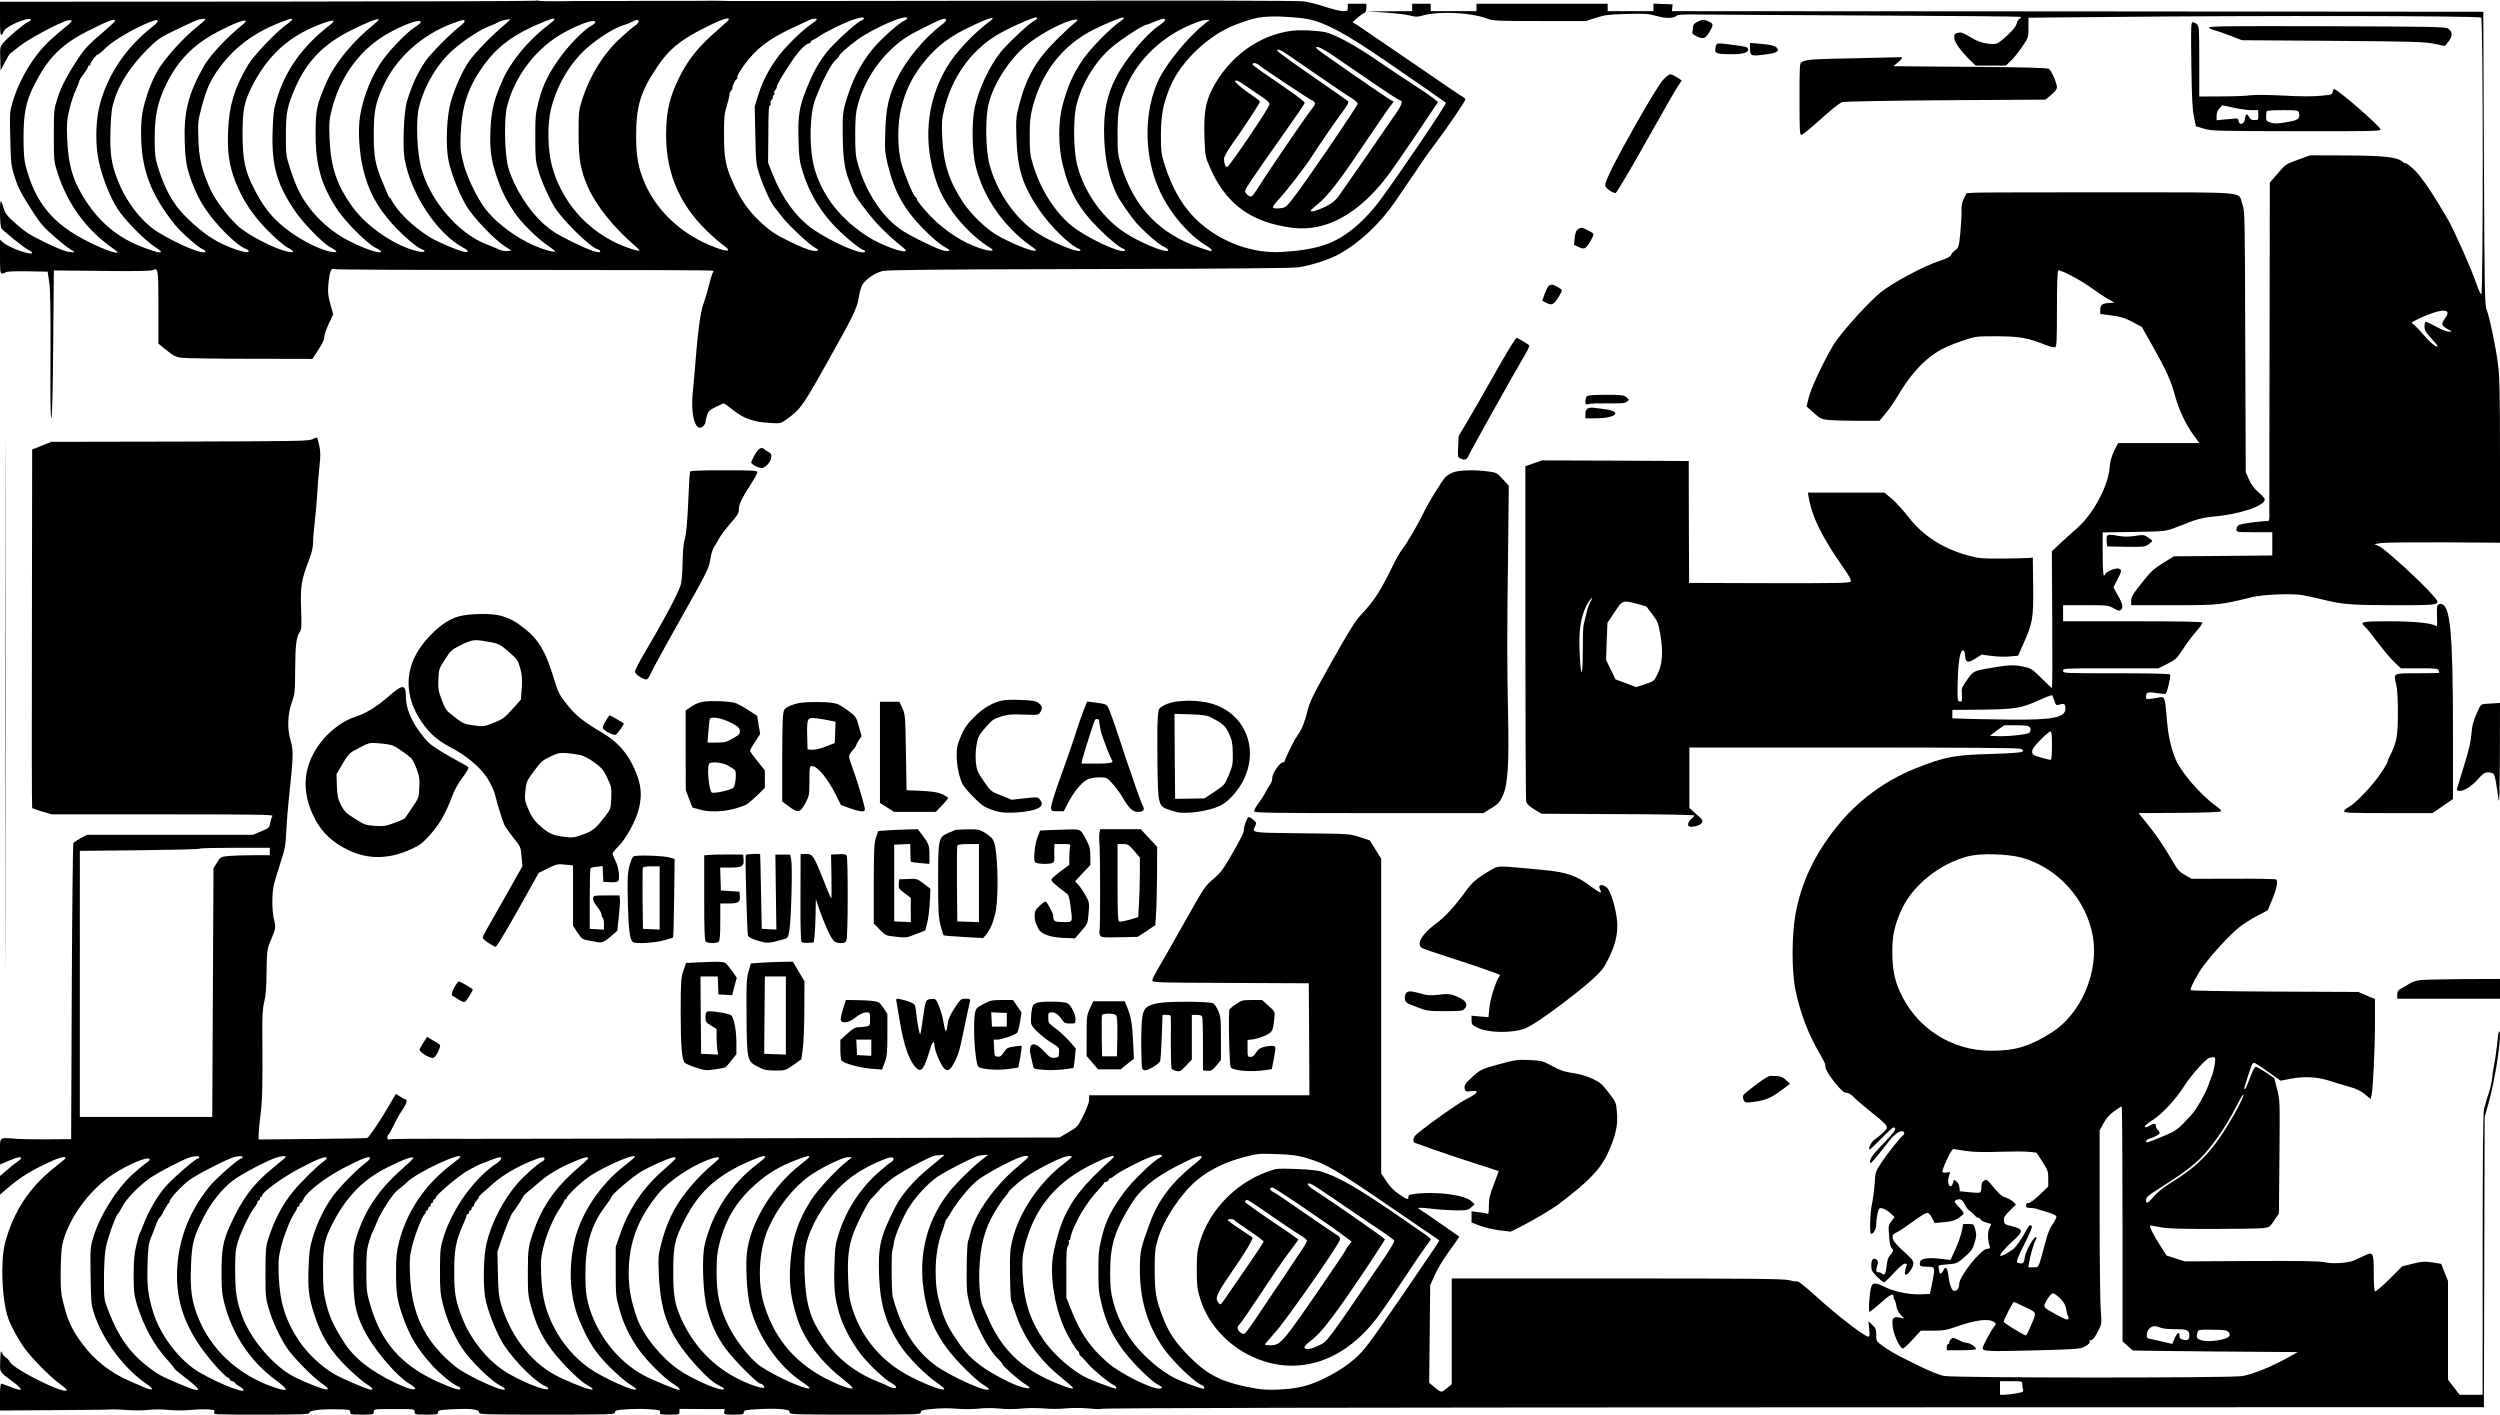 <?xml version="1.0" standalone="no"?>
<!DOCTYPE svg PUBLIC "-//W3C//DTD SVG 20010904//EN"
 "http://www.w3.org/TR/2001/REC-SVG-20010904/DTD/svg10.dtd">
<svg version="1.0" xmlns="http://www.w3.org/2000/svg"
 width="2020pt" height="1143pt" viewBox="0 0 2020 1143"
 preserveAspectRatio="xMidYMid meet">
<g transform="translate(0,1143) scale(0.1,-0.1)"
fill="#000000" stroke="none">
<path d="M4327 11424 c-3 -3 -978 -6 -2166 -7 l-2161 -1 0 -140 c0 -142 4
-154 34 -94 12 26 120 81 179 92 41 8 50 -5 13 -22 -32 -14 -165 -126 -199
-168 -27 -32 -28 -37 -25 -128 l3 -95 35 67 c19 37 39 69 43 70 4 2 38 29 75
59 68 56 327 194 389 208 45 9 42 -7 -9 -46 -24 -18 -81 -67 -127 -109 -132
-118 -249 -308 -306 -495 -27 -89 -27 -92 -22 -305 5 -203 7 -220 34 -305 32
-99 52 -137 154 -295 54 -84 87 -122 163 -187 52 -46 110 -92 130 -104 20 -11
36 -23 36 -26 0 -3 -21 -2 -47 2 -28 4 -108 36 -192 78 -121 59 -159 84 -231
148 -75 67 -89 85 -100 126 -7 26 -17 52 -21 57 -15 16 -11 -203 3 -220 27
-31 184 -157 215 -172 18 -9 33 -19 33 -24 0 -27 -191 41 -237 85 l-23 20 0
-136 c0 -125 2 -137 18 -137 10 0 23 5 28 10 7 7 72 9 175 8 l164 -3 12 -80
c10 -58 12 -220 11 -593 -2 -338 0 -511 7 -509 6 2 12 215 15 598 l5 594 390
-4 c272 -3 397 -1 411 7 42 22 44 5 44 -303 l0 -292 66 -53 c57 -46 75 -55
123 -61 31 -4 281 -8 556 -8 l500 -1 21 33 c55 83 74 118 74 141 0 24 16 67
52 144 l20 43 -22 80 c-19 65 -22 94 -17 157 3 43 11 91 17 106 9 24 14 27 38
21 15 -4 703 -7 1529 -6 827 0 1510 -2 1519 -6 8 -3 12 -9 7 -12 -5 -3 -14
-26 -20 -51 -26 -100 -42 -158 -61 -210 -22 -60 -47 -248 -62 -455 -5 -71 -15
-180 -21 -241 -22 -197 20 -344 82 -288 11 10 19 24 19 32 0 8 5 32 12 54 10
34 20 44 70 69 31 16 61 29 66 29 5 0 40 -25 78 -55 84 -67 161 -94 290 -102
90 -6 92 -5 135 26 114 80 130 103 314 429 234 417 260 471 274 559 6 40 19
86 29 102 28 46 104 97 163 111 42 10 425 13 1674 16 1073 2 1642 7 1685 14
115 19 243 60 330 107 164 89 337 252 459 433 27 41 75 111 105 155 31 44 76
111 102 150 25 38 73 105 106 148 90 118 248 349 248 363 0 7 -7 14 -14 17 -8
3 -194 129 -413 280 -219 150 -418 286 -441 301 l-44 27 39 34 c21 19 46 37
56 40 12 4 17 17 17 41 l0 34 -75 0 -75 0 0 -30 c0 -28 -2 -30 -39 -30 -22 0
-86 16 -143 35 -57 19 -135 39 -174 44 -43 6 -927 8 -2329 5 -1243 -2 -2289
-3 -2325 -2 -36 2 -96 2 -135 2 -38 -1 -119 -1 -180 -1 -60 0 -137 0 -170 0
-33 0 -116 0 -185 0 -69 0 -145 -1 -170 -1 -38 0 -121 0 -352 0 -16 0 -93 -1
-172 -2 -79 -1 -153 1 -163 4 -11 3 -22 3 -26 0z m6245 -149 c137 -28 297
-114 603 -323 219 -149 499 -344 508 -352 9 -8 -379 -581 -535 -792 -44 -59
-115 -139 -161 -180 -181 -163 -320 -214 -627 -234 -232 -14 -480 73 -662 233
-133 116 -227 274 -292 485 -23 76 -26 103 -26 229 0 163 21 264 80 399 86
198 307 406 515 487 164 63 218 73 375 69 80 -3 180 -12 222 -21z m-3592 6 c0
-5 -8 -12 -19 -16 -35 -11 -231 -190 -284 -260 -70 -92 -110 -166 -162 -296
-57 -140 -69 -220 -63 -416 4 -136 9 -171 33 -248 56 -184 154 -342 292 -476
86 -83 170 -149 206 -162 7 -2 9 -8 5 -12 -26 -27 -269 79 -419 183 -133 92
-250 252 -326 444 l-37 93 2 200 c1 225 3 265 16 265 4 0 6 7 2 15 -3 8 2 21
10 30 8 8 12 19 9 25 -3 5 -1 10 5 10 7 0 10 7 6 15 -3 8 1 20 8 27 7 7 13 20
13 28 0 18 65 126 138 230 50 71 101 120 125 120 5 0 10 5 10 10 0 6 8 13 18
17 9 3 31 16 47 27 47 34 193 106 264 132 71 25 101 29 101 15z m350 1 c0 -5
-10 -13 -23 -19 -43 -20 -162 -124 -235 -205 -84 -94 -156 -217 -200 -338 -61
-170 -65 -192 -63 -365 2 -200 14 -290 52 -385 17 -41 31 -80 33 -86 5 -26
115 -175 189 -257 44 -48 114 -115 156 -149 42 -33 78 -65 79 -69 14 -37 -192
36 -303 107 -219 140 -363 321 -430 539 -50 163 -46 464 7 585 11 25 23 54 27
65 32 85 101 212 129 236 17 16 32 32 32 36 0 13 71 76 145 130 134 97 405
214 405 175z m679 -15 c-146 -108 -289 -261 -363 -387 -164 -283 -190 -609
-74 -935 68 -191 249 -409 434 -521 31 -19 9 -26 -42 -13 -133 33 -274 114
-400 228 -64 59 -154 163 -154 179 0 5 -6 15 -14 21 -20 17 -82 166 -111 266
-35 120 -36 327 -1 460 33 129 79 227 154 328 98 132 207 224 355 298 126 64
218 101 227 92 3 -2 -2 -10 -11 -16z m371 15 c0 -5 -11 -14 -24 -20 -36 -16
-220 -189 -270 -252 -94 -120 -175 -293 -210 -447 -26 -115 -22 -363 8 -478
48 -189 146 -362 287 -506 46 -48 110 -103 142 -124 31 -21 57 -42 57 -46 0
-26 -192 49 -321 125 -87 52 -202 164 -266 259 -114 171 -160 316 -170 528 -5
121 -3 147 17 230 62 251 207 458 412 588 83 53 293 148 331 151 4 0 7 -4 7
-8z m700 1 c0 -5 -17 -19 -37 -33 -74 -50 -232 -212 -291 -298 -84 -123 -124
-215 -168 -377 -34 -130 -34 -325 1 -469 54 -223 130 -360 291 -521 86 -87
170 -155 207 -168 7 -2 9 -8 5 -12 -27 -29 -328 113 -437 207 -136 117 -244
290 -305 490 -23 76 -26 103 -26 229 0 118 5 161 24 234 73 285 248 505 497
628 98 48 206 93 232 96 4 1 7 -2 7 -6z m-7422 -12 c-1 -4 -37 -35 -78 -68
-93 -75 -220 -214 -287 -313 -53 -80 -100 -195 -133 -327 -15 -60 -20 -114
-20 -210 0 -287 76 -492 272 -737 54 -67 195 -191 230 -202 10 -3 18 -10 18
-16 0 -35 -224 57 -386 158 -130 81 -256 244 -324 421 -52 134 -63 215 -57
403 5 146 9 176 35 256 40 124 136 269 259 391 88 88 100 97 245 167 84 41
164 77 178 79 44 7 52 7 48 -2z m702 1 c0 -5 -21 -24 -47 -42 -84 -60 -265
-250 -309 -325 -110 -185 -153 -327 -161 -534 -7 -170 8 -275 58 -406 58 -150
143 -278 268 -404 58 -58 127 -117 154 -131 57 -30 61 -45 10 -35 -104 18
-337 138 -416 214 -89 85 -183 212 -222 301 -66 152 -87 239 -92 395 -5 127
-3 149 21 240 42 164 76 240 157 348 125 167 295 288 514 367 59 22 65 23 65
12z m660 -40 c-172 -139 -315 -313 -382 -467 -79 -181 -88 -222 -88 -417 0
-259 48 -421 180 -618 67 -99 240 -271 306 -303 24 -11 44 -25 44 -30 0 -27
-182 39 -305 111 -106 61 -205 149 -278 247 -69 92 -105 166 -153 314 -33 102
-34 109 -34 269 0 183 10 232 77 386 93 212 230 352 448 460 129 65 215 99
225 89 3 -3 -15 -21 -40 -41z m1060 0 c-95 -76 -244 -230 -290 -297 -56 -83
-109 -201 -146 -322 -35 -119 -45 -355 -20 -480 22 -104 82 -260 142 -363 53
-92 225 -273 313 -330 l54 -35 -36 -3 c-20 -2 -49 4 -65 12 -16 8 -59 26 -96
40 -233 88 -462 355 -533 621 -34 128 -44 380 -18 486 44 180 153 362 285 474
96 82 213 157 290 186 30 11 60 25 66 30 12 10 87 28 94 22 2 -3 -16 -21 -40
-41z m400 41 c0 -5 -21 -23 -46 -42 -163 -123 -307 -296 -374 -451 -70 -159
-90 -243 -97 -395 -6 -163 3 -241 48 -375 39 -117 75 -191 146 -297 57 -85
190 -216 282 -276 28 -19 48 -36 46 -39 -9 -8 -85 13 -160 44 -172 73 -347
210 -428 335 -72 113 -131 244 -157 352 -20 83 -22 109 -17 230 10 225 65 381
191 551 110 148 242 245 451 332 91 38 115 44 115 31z m1409 0 c0 -5 -42 -44
-92 -87 -158 -136 -244 -245 -317 -399 -66 -138 -92 -242 -97 -396 -13 -329
95 -601 329 -827 45 -44 104 -95 131 -114 73 -52 46 -60 -64 -19 -258 96 -466
284 -567 514 -54 124 -72 218 -72 384 0 245 35 360 171 562 92 137 178 209
366 306 140 72 214 99 212 76z m711 0 c0 -5 -17 -19 -38 -33 -75 -49 -212
-183 -275 -268 -77 -104 -124 -196 -162 -314 l-27 -88 5 -232 c5 -225 6 -236
35 -323 32 -99 92 -227 120 -260 10 -11 37 -46 61 -77 47 -63 229 -233 267
-250 40 -19 28 -31 -23 -23 -27 4 -106 35 -182 73 -114 56 -149 79 -228 150
-101 91 -174 195 -233 332 -58 132 -70 196 -70 380 0 147 3 174 25 244 13 43
22 82 20 87 -3 4 2 14 10 23 8 8 14 19 13 23 -4 13 24 73 34 73 6 0 8 7 5 15
-4 8 21 51 58 102 94 128 186 200 370 289 83 39 157 74 165 77 23 8 50 8 50 0z
m1045 -2 c3 -6 -11 -22 -32 -38 -144 -108 -295 -291 -368 -445 -66 -139 -86
-232 -92 -423 -5 -147 -3 -169 20 -265 54 -221 131 -360 289 -521 64 -65 129
-121 165 -141 48 -27 54 -34 35 -36 -33 -5 -80 13 -236 90 -108 54 -157 85
-214 136 -121 109 -224 281 -277 465 -22 77 -25 106 -25 250 0 124 5 178 19
232 46 177 150 347 288 471 74 67 114 93 241 157 152 77 176 85 187 68z m1034
-30 c-19 -13 -84 -75 -145 -135 -163 -163 -243 -303 -300 -527 -25 -97 -26
-112 -21 -268 9 -248 49 -376 180 -571 93 -138 254 -296 330 -323 7 -2 9 -8 5
-12 -19 -20 -234 69 -353 146 -171 111 -323 332 -381 554 -31 120 -34 380 -5
490 41 160 162 348 296 463 94 80 261 175 365 205 60 18 72 9 29 -22z m736 30
c3 -6 -20 -28 -52 -49 -106 -72 -274 -275 -348 -422 -75 -148 -100 -279 -93
-487 7 -177 38 -320 101 -453 20 -45 109 -173 156 -228 61 -71 188 -181 229
-198 17 -8 32 -19 32 -25 0 -17 -65 -2 -155 38 -156 68 -248 128 -341 224
-115 119 -201 271 -240 424 -31 120 -34 380 -5 490 46 178 151 349 284 463 76
65 256 182 280 182 5 0 23 6 40 14 33 15 87 34 99 35 4 1 9 -3 13 -8z m-8485
-10 c0 -4 -52 -53 -116 -107 -90 -77 -130 -118 -174 -184 -94 -140 -146 -240
-176 -335 -28 -87 -29 -97 -29 -300 0 -208 1 -211 31 -305 81 -249 230 -454
437 -600 26 -18 47 -35 47 -38 0 -17 -109 21 -229 81 -292 143 -438 319 -515
623 -11 44 -16 109 -16 225 0 191 21 293 85 419 113 224 220 331 440 442 165
83 215 102 215 79z m344 0 c4 -5 -13 -24 -36 -42 -221 -171 -372 -397 -435
-648 -32 -128 -33 -329 -2 -458 32 -135 91 -281 151 -374 58 -89 221 -254 303
-306 24 -15 44 -31 45 -35 0 -15 -31 -8 -135 30 -202 75 -351 195 -471 378
-103 157 -142 286 -151 499 -5 124 -3 151 17 239 13 54 36 125 52 158 15 32
28 64 28 72 0 7 16 33 35 57 19 24 35 50 35 57 0 6 5 12 10 12 6 0 10 5 10 12
0 16 49 78 61 78 6 0 37 26 69 58 58 56 233 158 349 203 56 21 58 21 65 10z
m690 -27 c-126 -101 -265 -249 -314 -334 -129 -226 -167 -376 -157 -627 4
-110 11 -167 27 -223 35 -118 80 -218 134 -300 91 -138 255 -301 331 -330 14
-5 25 -15 25 -21 0 -28 -184 35 -290 101 -95 58 -225 174 -290 260 -62 82
-113 187 -154 321 -23 77 -26 103 -26 236 0 179 24 290 93 432 95 193 218 319
412 422 123 65 213 101 229 91 5 -3 -4 -16 -20 -28z m706 -3 c-222 -169 -365
-368 -435 -607 -23 -74 -28 -116 -32 -250 -10 -277 32 -429 177 -644 71 -105
229 -267 293 -300 58 -31 60 -44 5 -35 -111 19 -295 119 -415 226 -87 78 -141
151 -209 282 -74 143 -94 237 -94 442 0 198 13 264 78 390 100 197 229 335
400 430 90 51 240 107 256 97 5 -3 -6 -17 -24 -31z m1084 30 c4 -5 -13 -24
-36 -42 -73 -55 -237 -221 -278 -280 -66 -97 -109 -189 -152 -329 -25 -81 -36
-363 -19 -463 50 -285 266 -611 479 -721 40 -21 42 -40 3 -31 -55 12 -206 76
-272 115 -96 57 -211 156 -268 232 -28 37 -51 72 -51 78 0 5 -4 10 -8 10 -4 0
-13 12 -19 28 -6 15 -25 59 -41 98 -60 142 -72 208 -72 387 0 181 12 246 70
377 103 235 316 430 570 522 86 31 87 31 94 19z m1406 -5 c0 -7 -12 -22 -27
-32 -16 -9 -68 -54 -116 -98 -139 -126 -251 -306 -313 -501 -27 -85 -29 -99
-29 -275 0 -207 15 -294 76 -433 65 -147 206 -324 377 -471 24 -21 42 -39 40
-41 -7 -8 -103 23 -172 54 -267 122 -462 352 -537 633 -34 127 -37 333 -8 453
47 192 150 369 286 492 93 83 222 165 296 188 29 8 63 22 77 30 32 18 50 19
50 1z m4575 -18 c-127 -98 -300 -307 -368 -443 -125 -251 -127 -613 -4 -891
83 -188 235 -370 390 -463 20 -12 37 -27 37 -32 0 -12 1 -12 -87 17 -334 112
-541 328 -647 675 -24 79 -26 102 -26 250 0 183 12 248 70 379 76 173 209 322
385 431 85 52 219 108 260 108 l30 0 -40 -31z m-6335 12 c0 -5 -24 -25 -52
-43 -57 -36 -176 -157 -245 -248 -91 -118 -169 -307 -194 -469 -18 -114 -7
-294 26 -430 42 -173 112 -304 242 -447 81 -89 195 -186 231 -197 37 -12 25
-28 -15 -20 -180 32 -427 197 -546 363 -125 175 -174 319 -184 547 -5 126 -4
151 17 235 68 276 239 504 473 629 139 74 247 109 247 80z m1410 0 c0 -6 -15
-19 -32 -28 -54 -28 -167 -141 -242 -242 -97 -130 -150 -235 -183 -366 -26
-100 -28 -125 -28 -294 0 -164 3 -194 24 -265 26 -90 86 -224 133 -300 68
-108 285 -321 346 -339 12 -4 22 -12 22 -17 0 -22 -82 6 -225 76 -119 58 -166
88 -228 142 -122 107 -240 292 -289 455 -30 102 -37 388 -12 493 61 250 241
484 467 605 140 75 247 109 247 80z"/>
<path d="M10435 11181 c-266 -34 -512 -216 -643 -476 -53 -107 -66 -192 -60
-388 6 -152 6 -152 47 -246 129 -291 328 -437 659 -481 270 -36 534 106 769
413 41 54 150 211 243 350 l169 252 -32 27 c-18 15 -88 64 -157 108 -69 44
-204 134 -300 200 -183 126 -343 212 -422 230 -67 14 -203 20 -273 11z m317
-187 c45 -31 187 -128 315 -215 127 -88 237 -159 243 -159 26 0 19 -33 -21
-92 -87 -129 -451 -654 -480 -693 -19 -25 -54 -52 -92 -71 -66 -33 -127 -51
-127 -37 0 4 25 28 57 53 79 63 181 195 375 485 93 138 184 271 203 297 l36
47 -24 13 c-35 19 -547 373 -582 402 -28 24 -29 25 -8 26 12 0 59 -25 105 -56z
m-353 -2 c31 -21 151 -104 266 -183 116 -80 231 -158 258 -173 26 -16 47 -35
47 -44 -1 -19 -428 -645 -521 -763 -57 -72 -62 -77 -107 -82 -26 -3 -51 -1
-56 4 -6 5 10 30 40 61 72 78 222 272 273 353 45 72 194 289 264 383 27 38 36
57 29 64 -6 6 -136 97 -288 202 -153 105 -279 197 -282 204 -7 22 19 13 77
-26z m-230 -86 c29 -25 422 -286 430 -286 5 0 14 -7 21 -15 10 -12 6 -22 -22
-57 -45 -56 -361 -519 -424 -622 -27 -43 -54 -81 -62 -83 -16 -7 -52 25 -52
45 0 13 78 130 285 422 135 191 194 278 197 289 3 10 -99 84 -319 233 -57 38
-103 74 -103 79 0 14 31 11 49 -5z m-109 -166 c30 -21 88 -60 128 -87 56 -37
71 -53 69 -68 -5 -30 -326 -505 -342 -505 -14 0 -25 30 -25 69 0 13 29 65 68
120 94 132 222 328 222 339 0 5 -19 22 -42 37 -72 47 -158 116 -158 126 0 18
26 8 80 -31z"/>
<path d="M11410 11370 l0 -30 -182 -1 -183 -2 140 -8 c77 -5 167 -15 201 -23
53 -14 66 -14 115 0 130 35 383 23 511 -25 55 -20 75 -21 430 -21 l373 0 80
26 c70 23 102 27 246 31 148 4 175 3 244 -16 78 -22 134 -21 164 3 9 7 58 10
135 9 67 -1 684 -5 1371 -8 688 -3 1257 -8 1265 -11 13 -5 13 -7 -2 -15 -9 -5
-19 -22 -23 -38 -6 -29 -51 -79 -122 -137 -32 -27 -45 -31 -83 -29 -69 5 -112
19 -178 60 -49 30 -66 36 -91 30 -26 -6 -31 -11 -31 -37 0 -38 52 -111 139
-195 l35 -33 121 0 122 0 40 38 c22 20 63 72 92 114 51 76 51 77 51 156 l0 79
668 6 c1195 12 2978 9 2990 -5 16 -20 17 -2241 1 -2236 -7 2 -25 40 -39 84
-39 115 -177 426 -230 519 -110 191 -206 334 -263 393 -34 34 -68 62 -76 62
-8 0 -22 7 -31 15 -39 35 -154 48 -455 49 l-290 1 -87 -32 c-114 -41 -107 -37
-177 -118 l-61 -70 -2 -1300 c-2 -715 -2 -1330 -2 -1367 2 -57 -1 -68 -15 -68
-66 -1 -214 -22 -231 -32 -11 -7 -20 -23 -20 -35 0 -23 1 -23 145 -23 l145 0
0 -94 0 -94 -397 -4 -398 -3 -86 -53 c-71 -44 -100 -69 -156 -140 -95 -119
-103 -132 -103 -169 l0 -33 343 0 c366 0 372 1 637 66 87 21 319 30 406 15 38
-7 112 -23 164 -36 155 -39 235 -45 579 -45 389 0 381 -2 302 87 -84 98 -379
367 -424 387 l-42 20 54 8 c30 5 259 7 508 6 l453 -3 0 660 c0 541 -3 683 -16
780 -18 141 -65 369 -91 440 -17 47 -18 128 -23 1230 l-5 1180 -3278 3 -3278
2 3 28 3 27 -77 3 -78 3 0 -31 0 -30 -185 0 -185 0 0 30 0 30 -530 0 -530 0 0
-30 0 -30 -185 0 -185 0 0 30 0 30 -75 0 -75 0 0 -30z m8366 -2465 c3 -7 -6
-30 -21 -49 -33 -43 -28 -58 22 -85 38 -20 38 -20 9 -21 -16 0 -61 18 -101 40
-40 22 -78 40 -84 40 -6 0 -11 -16 -11 -37 0 -32 9 -47 55 -97 30 -33 53 -61
51 -64 -11 -11 -62 31 -122 102 -37 43 -75 81 -86 84 -12 3 17 20 89 52 114
50 188 64 199 35z"/>
<path d="M13713 11253 c-21 -11 -33 -24 -33 -37 0 -12 -3 -30 -5 -41 -4 -16 3
-24 33 -38 53 -26 71 -20 103 33 35 58 35 66 -1 85 -36 19 -56 18 -97 -2z"/>
<path d="M17706 10908 c4 -265 8 -361 21 -421 l16 -77 66 -20 c63 -18 102 -19
746 -20 601 -1 680 0 680 14 0 23 -348 326 -375 326 -5 0 -10 -10 -12 -22 -3
-21 -10 -24 -98 -32 -62 -6 -169 -6 -305 2 -126 6 -232 7 -265 2 -30 -5 -135
-9 -232 -9 l-178 -1 0 283 c0 262 -1 285 -18 300 -10 10 -26 17 -35 17 -14 0
-15 -32 -11 -342z m340 -348 c49 -11 114 -20 144 -20 l56 0 1 -40 c2 -39 1
-40 -31 -40 -26 0 -35 6 -45 27 -14 31 -28 21 -33 -22 -4 -39 -45 -50 -50 -13
-2 16 -9 22 -22 21 -10 -1 -50 -4 -87 -8 l-69 -7 0 36 c0 23 8 44 23 60 12 13
22 24 23 25 0 1 40 -8 90 -19z m529 -40 c12 -38 -3 -58 -53 -68 -98 -21 -141
-24 -176 -12 -33 10 -36 15 -36 49 0 21 3 41 7 44 3 4 62 7 129 7 114 0 123
-1 129 -20z"/>
<path d="M17849 11206 c6 -7 24 -16 39 -19 15 -3 72 -22 127 -43 l100 -39 735
-5 c653 -5 744 -8 820 -24 l84 -18 28 34 c36 43 36 82 1 105 -25 17 -88 18
-987 21 -830 2 -957 1 -947 -12z"/>
<path d="M13864 11056 c-14 -57 -7 -61 103 -64 111 -3 168 13 157 43 -7 17
-13 18 -135 34 -115 15 -118 15 -125 -13z"/>
<path d="M14140 11044 c0 -66 6 -69 110 -56 94 11 123 23 114 46 -9 22 -49 35
-138 42 l-86 7 0 -39z"/>
<path d="M14980 10959 c-336 -6 -383 -9 -422 -30 -17 -9 -18 -28 -18 -299 0
-252 2 -290 15 -290 8 0 61 42 118 93 117 106 183 160 212 172 11 5 385 12
831 15 l811 5 46 38 c31 25 47 46 47 61 0 35 -45 137 -66 150 -13 8 -208 13
-637 16 l-619 5 36 30 c42 35 45 46 14 43 -13 -1 -178 -5 -368 -9z"/>
<path d="M13438 10785 c-26 -28 -111 -166 -217 -353 -173 -306 -251 -462 -251
-500 0 -20 57 -62 84 -62 7 0 116 183 242 408 126 224 243 428 261 455 l32 47
-39 25 c-22 14 -46 25 -55 25 -8 0 -34 -20 -57 -45z"/>
<path d="M15957 9873 l-67 -4 -21 -42 c-17 -32 -21 -57 -20 -107 1 -36 -4
-116 -10 -178 -11 -106 -14 -114 -40 -133 -15 -11 -31 -28 -34 -39 -4 -13 -31
-27 -88 -46 -133 -43 -379 -175 -481 -256 -85 -69 -254 -252 -352 -381 -65
-86 -206 -375 -229 -467 l-18 -74 58 -52 c55 -48 63 -52 124 -58 36 -3 143 -6
236 -6 l171 0 50 60 c28 33 72 97 99 143 74 125 147 216 227 286 86 74 152
109 296 158 107 36 107 36 278 36 182 -1 247 -12 392 -70 35 -14 70 -22 77
-19 13 5 15 53 15 310 0 183 4 307 10 311 15 9 187 -81 265 -139 39 -29 97
-68 130 -87 l60 -34 -45 -3 c-56 -4 -70 -16 -70 -57 l0 -32 92 -12 c75 -10
107 -20 168 -52 l76 -41 91 -161 c108 -192 147 -280 179 -401 30 -108 87 -230
149 -313 l46 -63 -328 0 -329 0 -31 -62 c-22 -46 -33 -84 -38 -142 -13 -148
-133 -370 -260 -481 -37 -33 -99 -89 -137 -124 l-69 -65 3 -553 c2 -304 1
-553 -2 -553 -2 0 -41 36 -85 80 -78 77 -82 80 -153 95 -76 16 -128 12 -306
-21 -89 -16 -97 -21 -150 -99 -35 -49 -38 -59 -34 -110 3 -51 1 -56 -17 -53
-19 3 -20 10 -17 148 3 166 19 265 42 265 11 0 16 -13 18 -43 4 -57 21 -62 84
-23 l50 32 80 -11 c43 -6 109 -8 146 -4 l68 6 41 92 c78 174 84 210 81 471
l-3 230 -30 -3 c-16 -2 -113 -4 -215 -5 -171 -1 -193 1 -282 26 -201 55 -363
160 -478 310 -39 50 -98 116 -132 145 l-62 52 -309 0 -309 0 5 -32 c27 -163
107 -326 287 -583 46 -65 60 -93 53 -104 -8 -12 -97 -14 -657 -13 l-648 2 -2
493 -1 492 -592 3 -593 2 -67 -23 -68 -24 0 -1344 c0 -739 3 -1355 7 -1369 5
-16 29 -38 65 -60 l58 -35 618 -3 c359 -1 617 -6 617 -11 0 -5 -11 -18 -25
-29 -30 -24 -34 -62 -6 -62 43 0 82 14 93 33 9 18 3 26 -46 69 l-56 50 0 244
0 244 1324 0 c891 0 1334 -3 1352 -10 21 -8 25 -13 15 -23 -8 -8 -89 -14 -254
-19 -299 -8 -371 -22 -613 -118 -244 -97 -468 -263 -633 -470 -180 -224 -287
-452 -333 -703 -32 -178 -32 -467 0 -620 40 -188 103 -354 196 -511 25 -43 45
-83 44 -90 -6 -24 28 -84 86 -153 46 -56 66 -73 86 -73 17 0 39 -14 65 -41 22
-23 87 -77 143 -122 57 -44 108 -90 114 -102 9 -20 5 -28 -32 -61 -23 -22 -53
-46 -66 -54 -22 -14 -50 -68 -39 -78 2 -3 45 36 94 87 49 50 93 91 99 91 31 0
16 -29 -55 -103 -109 -113 -133 -144 -133 -173 0 -21 10 -13 63 52 34 42 74
93 90 113 52 68 105 99 122 70 4 -6 0 -16 -8 -22 -26 -20 -128 -149 -177 -223
-46 -70 -47 -74 -53 -170 -4 -55 -14 -128 -22 -164 -15 -70 -20 -240 -7 -240
21 0 42 39 42 79 0 23 5 63 11 88 11 42 13 45 40 39 16 -3 44 -20 63 -38 l34
-32 -25 -33 c-25 -32 -26 -38 -19 -121 4 -62 11 -90 22 -99 17 -12 13 -24 -17
-59 -12 -12 -21 -43 -25 -82 -7 -65 -18 -82 -37 -63 -6 6 -19 11 -29 11 -20 0
-22 11 -9 57 7 24 6 35 -5 44 -26 21 -44 3 -44 -45 0 -39 5 -50 45 -90 24 -25
50 -46 57 -46 8 0 44 34 81 75 43 47 76 75 89 75 15 0 18 -4 13 -17 -14 -32
-18 -73 -7 -73 20 0 62 62 62 90 0 23 -14 41 -71 92 -104 92 -122 136 -67 159
18 7 76 46 130 86 54 40 107 73 118 73 13 0 27 -14 41 -41 l21 -41 76 7 c59 5
86 13 115 32 21 15 40 30 44 36 3 5 -14 29 -38 53 -36 37 -41 46 -29 54 32 20
55 11 75 -31 11 -23 29 -47 40 -53 10 -6 28 -21 38 -33 10 -13 24 -23 32 -23
7 0 15 -6 18 -13 3 -7 23 -19 45 -25 l41 -12 -16 -37 c-14 -36 -14 -81 3 -140
5 -19 2 -23 -18 -23 -50 0 -228 -222 -228 -285 0 -34 -15 -55 -40 -55 -20 0
-39 51 -48 129 -8 61 -23 74 -40 36 -12 -26 -32 -34 -32 -12 0 6 -3 21 -6 33
-5 20 -1 22 72 28 76 7 80 8 139 61 53 46 64 62 80 114 15 52 16 66 5 106 -12
44 -13 45 -55 45 l-42 0 -13 -63 c-8 -34 -31 -99 -52 -145 l-38 -83 -62 8
c-133 17 -192 4 -186 -41 3 -18 10 -21 58 -21 67 0 68 -3 42 -130 l-18 -90
-81 -3 c-93 -3 -214 23 -294 64 -63 31 -87 31 -99 -2 -14 -36 -25 -204 -14
-204 5 0 44 32 87 70 79 71 107 85 107 52 0 -10 4 -22 9 -28 5 -5 11 -26 14
-47 3 -24 16 -51 34 -69 l28 -31 -35 7 c-55 9 -64 -2 -57 -73 5 -57 50 -160
79 -177 6 -4 41 27 79 69 l69 75 98 0 c82 0 111 5 173 27 172 61 278 75 324
41 15 -11 15 -14 -3 -36 -30 -40 -92 -155 -92 -173 0 -26 42 -28 420 -18 288
7 362 11 391 24 39 17 63 40 52 50 -3 4 -1 7 6 7 19 0 39 24 67 81 26 51 26
55 18 163 -5 61 -9 413 -9 781 l0 670 31 58 c22 41 47 70 85 97 30 22 57 40
62 40 4 0 7 -427 7 -949 l0 -949 40 -36 c22 -20 41 -37 43 -38 1 -1 301 -5
667 -8 l665 -5 -67 -38 c-134 -76 -303 -145 -383 -156 -115 -16 -2316 -15
-2404 1 -46 9 -118 38 -241 99 -166 82 -202 102 -277 158 -30 22 -33 30 -33
75 0 44 -4 55 -32 81 l-31 30 6 -63 c5 -49 4 -62 -7 -62 -30 0 -250 169 -421
325 -101 91 -153 131 -161 122 -3 -3 -29 1 -57 9 -43 11 -283 14 -1389 14
l-1338 0 0 -427 0 -428 -41 -33 c-44 -37 -43 -38 -112 21 l-29 24 4 394 4 394
38 85 c21 47 67 123 101 170 34 47 70 97 79 111 l17 27 -153 107 c-83 59 -158
109 -165 112 -7 3 -13 8 -13 12 0 4 46 2 103 -5 56 -7 146 -13 199 -14 89 0
99 2 125 24 l28 25 -25 24 c-53 52 -279 82 -457 61 -43 -6 -53 -10 -53 -25 0
-26 -7 -24 -73 20 -40 26 -73 59 -103 104 l-44 66 0 1272 0 1271 -46 74 -46
74 -81 26 c-82 27 -82 27 -469 31 -420 5 -402 2 -376 59 11 24 10 29 -16 51
-15 13 -33 22 -38 21 -12 -4 -38 -75 -38 -106 0 -23 -24 -70 -122 -239 -47
-80 -73 -113 -126 -157 -65 -54 -73 -67 -234 -353 -92 -164 -188 -332 -213
-373 -24 -41 -45 -83 -45 -92 0 -17 39 -18 633 -20 l632 -3 3 -453 2 -452
-890 0 -890 0 0 -35 c0 -21 -18 -71 -46 -128 -46 -91 -48 -93 -120 -135 l-73
-43 -2358 -6 c-1297 -3 -2392 -6 -2433 -5 -411 2 -608 0 -622 -4 -13 -4 -18 0
-18 14 0 11 4 22 9 24 5 2 23 35 41 73 18 39 50 96 72 128 37 54 44 87 18 87
-6 0 -24 10 -40 22 -16 12 -31 20 -33 17 -2 -2 -25 -42 -52 -89 -63 -111 -163
-260 -178 -265 -7 -2 -207 -6 -444 -8 l-433 -4 0 41 c0 23 7 94 15 159 15 113
18 229 15 642 -2 159 2 214 15 270 13 51 18 119 19 245 2 157 5 181 25 230 51
122 51 122 36 186 -19 77 -19 222 0 293 8 31 32 110 53 176 35 106 40 136 46
255 3 74 13 194 21 265 35 326 37 384 15 455 -30 98 -27 216 7 311 25 70 27
85 28 259 1 204 9 272 36 311 16 23 17 42 12 190 -6 183 1 229 63 392 24 63
34 105 34 146 0 31 6 108 14 171 8 63 17 167 20 230 4 63 11 161 18 218 9 80
8 115 -2 160 -7 31 -14 60 -17 64 -2 5 -19 0 -36 -10 -30 -16 -104 -17 -1072
-20 l-1040 -2 -77 -31 -78 -31 -2 -1445 c-2 -795 -1 -1448 2 -1452 3 -3 40
-16 82 -29 l78 -22 896 0 c734 0 894 -2 886 -13 -6 -7 -14 -32 -18 -54 -6 -40
-9 -43 -73 -70 l-66 -28 -670 0 -670 0 -52 -27 c-28 -15 -55 -33 -60 -40 -4
-7 -10 -548 -13 -1202 l-5 -1190 -185 -2 c-102 0 -221 1 -265 5 -133 10 -125
17 -125 -104 l0 -104 69 29 c72 31 101 37 101 21 0 -5 -12 -17 -27 -26 -16
-10 -54 -40 -85 -68 l-58 -49 0 -75 0 -76 43 37 c102 89 181 141 303 201 117
58 185 79 184 58 -1 -5 -41 -39 -91 -78 -200 -156 -333 -359 -398 -609 -38
-145 -26 -456 24 -603 22 -66 89 -187 138 -253 66 -87 206 -228 275 -277 34
-25 62 -49 62 -54 0 -46 -427 164 -460 227 -8 14 -22 30 -33 35 -10 6 -23 22
-30 37 -11 24 -12 17 -15 -61 -3 -100 -11 -87 103 -172 91 -68 84 -83 -21 -41
-35 14 -69 26 -74 26 -6 0 -10 -44 -10 -108 l0 -109 448 3 c246 1 454 4 462 6
8 1 60 -1 115 -5 55 -4 134 -4 175 1 44 5 110 5 158 0 48 -5 123 -6 175 -1 51
5 118 7 149 5 53 -4 57 -5 48 -23 -10 -19 -1 -19 380 -19 335 0 390 2 390 15
0 21 104 32 268 27 55 -2 62 -4 62 -22 0 -19 7 -20 95 -20 92 0 95 1 95 23 0
22 1 22 165 22 164 0 165 0 165 -22 0 -22 3 -23 95 -23 86 0 95 2 95 19 0 16
12 19 110 24 150 8 220 0 220 -24 0 -18 20 -19 550 -19 528 0 550 1 550 18 0
17 12 20 96 25 53 4 136 4 184 0 79 -5 87 -8 83 -24 -5 -17 2 -19 76 -19 78 0
81 1 81 23 l0 23 183 -1 183 0 -4 -22 c-4 -22 -2 -23 77 -23 72 0 81 2 81 18
0 17 12 20 120 26 66 4 149 4 185 0 54 -6 65 -10 65 -25 0 -18 20 -19 530 -19
506 0 530 1 530 18 0 16 13 20 98 28 59 6 133 7 189 2 55 -5 127 -5 177 0 51
6 120 6 173 1 52 -6 125 -6 178 0 50 5 129 5 178 1 48 -5 128 -5 177 0 50 5
131 5 182 0 50 -5 95 -7 99 -4 14 8 1796 12 6491 13 l4688 1 3 1173 3 1172 27
94 c46 158 97 456 97 565 0 48 -12 40 -17 -12 -6 -70 -25 -207 -33 -242 -5
-19 -11 -60 -13 -90 -3 -30 -15 -84 -27 -120 -12 -36 -24 -72 -25 -80 -2 -8
-9 -31 -14 -50 -8 -24 -11 -403 -11 -1172 l0 -1138 -93 0 -93 0 -47 61 -47 62
0 398 0 399 -27 67 c-14 38 -27 69 -28 70 -1 2 -34 7 -73 13 -63 9 -84 7 -157
-11 l-85 -21 -105 -105 c-58 -57 -110 -101 -115 -98 -6 4 -10 67 -10 144 0
175 -4 181 -80 143 -31 -15 -69 -32 -85 -39 -49 -19 -175 -26 -230 -12 -37 9
-192 12 -591 10 l-541 -3 -74 24 -73 23 -52 82 c-51 78 -88 152 -81 160 2 2
36 -3 76 -12 57 -12 148 -15 420 -15 192 0 375 3 409 6 61 7 61 7 98 63 l38
56 4 458 c4 452 4 459 -19 547 l-23 89 -68 46 c-37 25 -74 45 -82 45 -8 0 -26
-35 -46 -90 -18 -49 -36 -90 -41 -90 -5 0 -7 6 -4 13 2 6 16 50 30 97 14 46
31 90 37 97 11 13 15 10 179 -106 l46 -33 89 17 c109 20 216 13 317 -21 39
-13 105 -33 149 -45 58 -16 91 -32 126 -60 l47 -39 7 27 c12 51 28 381 28 582
l0 199 -67 28 -68 29 -677 3 c-407 2 -678 7 -678 12 0 26 57 133 107 200 79
105 210 246 283 305 34 28 101 70 148 95 l86 45 33 80 c38 89 52 158 34 169
-6 4 -162 7 -347 6 l-335 -1 -54 31 c-46 26 -61 43 -101 113 -67 117 -138 220
-211 309 l-63 78 331 2 c224 2 333 6 336 14 2 6 -18 26 -44 44 -123 87 -284
275 -325 378 -44 112 -61 197 -74 372 -8 109 -17 134 -47 127 -12 -3 -43 -9
-69 -12 -43 -6 -48 -5 -48 11 0 41 12 46 84 34 37 -6 71 -8 75 -6 12 8 43 144
36 156 -4 6 -158 10 -436 10 -422 0 -429 0 -429 20 0 20 7 20 385 20 l385 0
72 36 c68 34 77 43 128 121 30 47 79 111 108 144 29 32 51 63 47 69 -4 7 -197
10 -566 10 l-559 0 0 65 0 65 183 0 c176 0 183 -1 226 -25 33 -20 47 -23 57
-14 22 18 17 48 -23 118 l-36 65 31 61 c38 73 39 83 8 91 -25 6 -106 -29 -106
-46 0 -6 -4 -10 -10 -10 -6 0 -10 65 -10 174 l0 174 253 4 c244 4 254 5 327
32 41 15 84 31 95 36 63 29 140 49 210 55 215 17 425 86 425 141 0 7 -23 32
-51 56 -34 30 -58 62 -77 103 l-26 60 -4 1055 c-3 1039 -3 1056 -24 1112 -37
103 80 93 -1077 94 -559 0 -1046 -1 -1084 -3z m-3109 -3311 c-10 -22 -21 -49
-23 -60 -3 -12 -7 -31 -10 -42 -3 -11 -7 -29 -10 -40 -3 -11 -7 -30 -10 -42
-3 -13 -6 -108 -6 -213 0 -223 -17 -219 -26 6 -6 150 5 241 39 329 17 44 53
100 63 100 2 0 -6 -17 -17 -38z m380 -11 c41 -11 75 -21 76 -23 1 -2 23 -30
48 -63 41 -54 47 -69 63 -158 24 -139 18 -244 -21 -321 -29 -59 -30 -60 -101
-84 l-73 -24 -83 32 -84 31 -38 79 -38 78 5 149 6 150 57 86 c66 99 64 99 183
68z m3372 -784 c10 -33 15 -38 34 -32 44 13 51 11 54 -22 8 -82 -92 -102 -478
-97 -146 2 -303 5 -350 7 l-85 3 0 34 0 34 235 2 c274 3 324 12 467 77 54 25
101 42 104 39 4 -4 12 -24 19 -45z m-200 -212 c6 -8 9 -23 5 -33 -5 -17 -21
-22 -103 -32 -53 -6 -126 -10 -160 -8 l-64 3 58 43 58 42 97 0 c72 0 100 -4
109 -15z m180 -150 c0 -80 -4 -115 -11 -115 -7 0 -43 9 -80 20 -63 19 -69 23
-69 48 0 19 18 44 67 94 37 38 73 68 80 68 10 0 13 -28 13 -115z m-14400 -855
l0 -30 -132 0 c-73 0 -163 -3 -199 -6 -65 -7 -66 -7 -95 -53 l-29 -46 -5
-1005 -5 -1005 -535 0 -535 0 0 1075 0 1075 482 5 c265 3 485 8 489 13 4 4
133 7 286 7 l278 0 0 -30z m14153 -49 c291 -80 524 -336 577 -635 51 -290 -96
-631 -336 -781 -179 -112 -291 -145 -486 -145 -323 0 -609 187 -739 482 -44
102 -59 182 -59 324 0 124 18 206 70 324 88 202 310 382 545 442 98 25 317 19
428 -11z m1562 -1668 c-4 -32 -14 -74 -22 -93 -8 -19 -21 -55 -30 -80 -22 -64
-99 -199 -138 -240 -112 -121 -118 -126 -232 -173 -62 -26 -117 -47 -123 -47
-17 0 -11 20 8 26 50 16 92 38 92 49 0 7 -7 18 -15 25 -8 7 -15 21 -15 31 0
22 -16 24 -50 4 -30 -17 -40 -18 -40 -6 0 5 30 30 68 54 79 53 180 162 247
267 60 94 179 227 208 233 50 10 50 11 42 -50z m219 -289 c-9 -21 -37 -75 -62
-119 -167 -291 -277 -408 -525 -561 -46 -28 -98 -71 -124 -101 -51 -59 -63
-65 -63 -28 0 20 16 35 91 82 175 112 230 150 305 214 109 92 243 279 339 470
46 91 70 118 39 43z m-2219 -415 c58 -8 152 -10 267 -5 97 3 203 3 235 -1 l58
-6 48 -74 c43 -68 47 -79 47 -137 l0 -63 -69 -66 c-40 -39 -78 -67 -90 -67
-14 0 -21 -6 -21 -20 0 -16 7 -20 35 -20 19 0 44 -4 57 -9 13 -5 51 -17 85
-26 34 -10 64 -24 68 -32 3 -9 -10 -36 -28 -62 -24 -32 -42 -77 -61 -151 -15
-58 -34 -126 -42 -152 -15 -47 -17 -48 -55 -48 l-40 0 6 38 c11 65 38 156 52
179 8 12 10 24 5 27 -16 10 -87 -115 -92 -164 -4 -35 -9 -46 -25 -48 -11 -1
-26 2 -34 7 -11 7 0 36 57 151 55 111 67 142 56 147 -18 7 -12 14 -68 -84 -26
-44 -61 -92 -79 -106 -41 -31 -97 -60 -104 -54 -9 9 39 65 104 123 84 74 83
93 -7 115 -61 15 -65 18 -68 47 -3 25 6 39 47 80 l50 50 -27 25 c-15 13 -40
27 -56 31 -30 7 -57 32 -117 105 -32 39 -38 42 -57 32 -17 -9 -22 -21 -22 -52
0 -24 -5 -42 -14 -45 -7 -3 -46 -1 -87 3 l-74 8 -3 32 c-2 20 -12 39 -25 48
-21 15 -22 14 -27 -12 -3 -16 -12 -28 -20 -28 -19 0 -25 47 -11 87 11 30 10
30 -19 25 -16 -4 -32 -2 -35 4 -4 5 12 50 36 100 31 66 47 88 58 85 9 -3 57
-10 106 -17z m-5341 -55 c158 -46 237 -92 691 -403 165 -113 319 -219 343
-234 23 -15 42 -30 42 -32 0 -3 -135 -202 -300 -443 -280 -408 -306 -442 -387
-514 -104 -91 -282 -187 -408 -219 -103 -27 -284 -36 -378 -20 -276 48 -390
102 -547 260 -113 114 -167 194 -215 319 -55 145 -65 204 -65 381 0 147 3 172
26 250 49 163 190 373 321 480 99 81 227 143 373 181 110 29 122 30 265 25
121 -4 167 -10 239 -31z m-2924 23 c0 -2 -52 -46 -116 -98 -128 -103 -231
-223 -283 -327 -119 -237 -137 -312 -128 -550 9 -238 57 -394 177 -572 62 -92
201 -232 293 -294 31 -22 57 -43 57 -48 0 -21 -120 22 -264 94 -234 117 -400
309 -478 551 -25 79 -30 113 -35 244 -7 171 5 268 43 369 37 98 119 257 145
280 13 12 39 40 58 63 19 24 68 68 109 98 80 59 306 179 350 186 38 6 72 8 72
4z m326 -20 c-81 -60 -224 -199 -285 -276 -202 -254 -267 -572 -186 -911 33
-137 82 -241 172 -362 71 -96 232 -255 293 -290 22 -13 40 -27 40 -31 0 -38
-316 103 -440 197 -163 123 -271 299 -337 550 -10 38 -12 344 -3 373 5 15 11
44 13 63 6 48 60 179 109 264 56 96 163 214 245 269 77 51 283 156 328 168 17
4 41 7 55 7 l25 1 -29 -22z m1434 15 c0 -5 -11 -14 -24 -20 -47 -21 -216 -185
-279 -270 -107 -144 -151 -232 -183 -362 -26 -103 -29 -132 -29 -280 0 -148 3
-177 29 -280 34 -137 85 -243 172 -361 74 -99 227 -251 279 -276 41 -20 45
-33 10 -33 -70 0 -318 125 -414 209 -146 128 -220 237 -299 435 l-36 91 0 201
c-1 156 2 205 13 217 7 9 11 24 7 32 -3 8 -1 15 4 15 6 0 10 9 10 19 0 28 47
135 93 211 42 69 90 133 144 189 18 19 33 38 33 43 0 4 7 8 15 8 9 0 18 7 21
15 4 8 11 15 16 15 6 0 24 12 41 26 35 29 207 118 282 145 54 20 95 24 95 11z
m-7780 -12 c0 -5 -4 -10 -9 -10 -20 0 -200 -156 -264 -228 -67 -76 -141 -205
-182 -317 -10 -27 -22 -54 -26 -60 -4 -5 -17 -50 -28 -98 -16 -69 -21 -121
-21 -239 0 -134 3 -160 26 -237 56 -182 139 -332 251 -454 29 -32 53 -61 53
-66 0 -4 43 -40 95 -79 142 -109 125 -121 -58 -43 -154 66 -171 75 -252 138
-147 112 -241 247 -321 456 -33 87 -34 91 -34 247 0 87 5 193 11 236 10 74 78
271 102 297 7 7 21 30 32 52 33 66 131 168 225 235 73 51 299 167 339 173 49
8 61 7 61 -3z m350 0 c0 -5 -4 -10 -9 -10 -22 0 -211 -166 -263 -232 -171
-213 -258 -456 -258 -718 0 -258 96 -481 309 -722 47 -53 92 -97 99 -97 7 -1
15 -8 18 -16 4 -8 12 -15 20 -15 7 0 17 -6 21 -12 4 -7 21 -21 38 -30 16 -9
31 -22 33 -28 13 -39 -277 84 -398 168 -145 102 -282 291 -333 462 -42 139
-50 209 -45 384 4 137 9 169 28 216 29 71 35 88 50 128 7 17 15 32 19 32 3 0
20 26 36 58 17 31 33 59 38 60 4 2 7 8 7 14 0 21 94 123 157 171 65 49 325
181 373 190 45 8 60 7 60 -3z m349 3 c0 -5 -43 -42 -95 -83 -162 -129 -258
-255 -354 -470 -59 -130 -70 -194 -70 -391 0 -128 4 -169 24 -244 63 -245 208
-463 407 -611 117 -87 117 -104 -2 -65 -295 99 -520 309 -624 581 -47 124 -59
212 -52 398 7 182 19 232 98 388 63 124 144 228 235 301 66 53 302 177 369
193 41 11 65 11 64 3z m1411 0 c0 -5 -30 -30 -67 -58 -217 -163 -365 -381
-429 -631 -20 -82 -24 -120 -24 -250 0 -161 9 -221 54 -349 55 -159 117 -263
238 -397 66 -72 168 -155 211 -171 9 -3 17 -11 17 -17 0 -19 -54 -2 -182 55
-297 134 -459 319 -548 627 -28 98 -30 117 -30 268 0 136 3 174 21 234 12 39
25 76 29 81 4 6 20 41 35 80 32 82 134 238 172 262 15 10 48 38 75 64 79 76
429 241 428 202z m1410 0 c-1 -5 -39 -37 -85 -73 -200 -154 -358 -396 -406
-620 -48 -224 -33 -450 43 -630 73 -174 129 -260 247 -378 59 -59 131 -120
159 -137 28 -16 52 -34 52 -38 1 -31 -272 91 -382 170 -171 123 -300 311 -355
518 -17 63 -25 130 -30 226 -5 121 -3 147 17 230 28 112 79 233 131 311 22 31
39 62 39 67 0 6 5 11 10 11 6 0 10 6 10 14 0 7 40 50 89 95 70 63 115 95 204
140 143 73 258 115 257 94z m1053 1 c4 -4 -24 -30 -61 -57 -214 -162 -367
-396 -428 -654 -25 -104 -14 -395 19 -518 35 -131 81 -228 154 -327 67 -90
254 -278 277 -278 16 0 38 -24 30 -32 -11 -11 -120 25 -207 69 -204 102 -362
268 -460 482 -55 121 -67 187 -67 385 0 207 11 259 87 410 124 248 281 384
578 504 56 22 69 25 78 16z m357 -1 c-1 -5 -33 -33 -73 -64 -213 -165 -386
-437 -427 -676 -20 -110 -7 -364 23 -478 63 -237 227 -473 417 -600 46 -30 69
-51 59 -53 -41 -8 -272 97 -390 176 -92 62 -221 230 -279 362 -60 135 -80 236
-80 400 0 119 5 161 24 235 50 196 138 340 287 473 101 90 197 148 329 198 88
34 110 39 110 27z m1769 0 c0 -5 -41 -42 -90 -83 -181 -151 -343 -380 -379
-536 -6 -27 -15 -56 -19 -64 -4 -8 -9 -103 -10 -210 -2 -174 0 -205 20 -285
40 -162 153 -380 238 -459 17 -17 31 -35 32 -40 0 -14 139 -135 184 -161 90
-52 -15 -38 -130 17 -204 99 -314 183 -398 302 -88 126 -120 187 -150 286 -37
123 -47 190 -47 312 0 114 18 226 51 314 11 29 22 63 24 75 3 12 8 25 13 28 4
3 20 27 34 52 52 90 150 209 216 262 57 46 239 145 337 184 34 14 75 17 74 6z
m351 0 c0 -5 -26 -27 -58 -51 -201 -151 -366 -393 -421 -617 -20 -80 -22 -112
-20 -285 1 -107 6 -202 9 -210 4 -8 17 -46 30 -85 67 -209 192 -387 369 -530
55 -44 100 -84 101 -89 0 -12 -43 0 -130 36 -289 118 -451 276 -565 548 -15
36 -31 72 -35 81 -20 39 -32 175 -27 296 8 187 45 328 120 453 31 52 70 110
87 129 16 18 30 37 30 42 0 4 35 37 77 73 69 60 238 155 358 203 34 14 75 17
75 6z m310 -31 c-24 -20 -87 -80 -139 -132 -162 -164 -244 -307 -297 -518 -27
-106 -34 -154 -34 -230 0 -158 39 -341 102 -479 30 -67 96 -176 110 -181 4 -2
8 -10 8 -17 0 -8 6 -18 13 -22 7 -4 32 -32 56 -60 43 -51 178 -163 214 -176
17 -6 24 -27 9 -27 -11 0 -154 53 -214 79 -123 53 -289 197 -374 326 -104 156
-152 309 -161 516 -5 121 -3 147 17 230 70 286 235 497 494 635 183 97 278
124 196 56z m740 28 c0 -5 -30 -34 -67 -63 -176 -141 -286 -287 -352 -469 -74
-201 -81 -233 -81 -370 0 -244 55 -436 180 -626 73 -110 259 -291 323 -315 17
-6 24 -27 10 -27 -21 0 -136 42 -206 73 -89 41 -173 102 -270 196 -119 115
-211 273 -253 436 -19 74 -24 116 -24 235 0 222 37 339 176 561 68 109 179
201 349 290 153 80 215 103 215 79z m-7070 -9 c0 -5 -12 -16 -26 -26 -44 -29
-183 -166 -244 -240 -93 -115 -157 -238 -207 -400 -15 -50 -18 -94 -18 -260 0
-190 1 -205 28 -293 30 -101 82 -214 141 -307 48 -74 213 -244 284 -291 57
-39 67 -58 25 -48 -65 15 -229 85 -291 125 -145 92 -299 278 -365 439 -52 128
-67 214 -67 391 0 136 3 173 21 233 24 79 105 248 138 285 12 13 21 30 21 38
0 7 5 13 10 13 6 0 10 7 10 15 0 8 5 15 10 15 6 0 10 6 10 13 0 25 168 146
294 213 161 84 226 109 226 85z m350 0 c0 -5 -14 -20 -31 -33 -69 -51 -204
-187 -262 -263 -71 -94 -135 -223 -172 -350 -22 -74 -28 -117 -32 -241 -6
-166 2 -237 44 -367 58 -186 138 -312 283 -450 56 -54 122 -109 146 -123 47
-28 58 -50 22 -41 -43 10 -215 84 -284 123 -99 55 -216 164 -284 264 -113 167
-159 316 -168 532 -4 119 -2 148 18 230 24 95 78 232 111 280 11 14 19 31 19
37 0 6 5 11 10 11 6 0 10 7 10 15 0 8 4 15 9 15 5 0 16 15 24 33 28 58 166
166 315 245 158 83 222 107 222 83z m350 2 c0 -5 -41 -44 -91 -88 -188 -166
-298 -329 -366 -541 -27 -86 -28 -95 -28 -299 1 -234 14 -308 77 -443 74 -158
269 -391 381 -456 26 -15 45 -32 42 -37 -9 -14 -65 2 -160 47 -201 95 -337
203 -419 334 -82 130 -116 205 -142 312 -20 84 -24 124 -24 265 0 191 10 245
72 367 111 221 252 367 449 464 137 68 209 93 209 75z m710 -5 c0 -7 -17 -24
-38 -38 -180 -120 -355 -363 -428 -595 -26 -84 -28 -101 -29 -270 0 -158 3
-192 24 -275 31 -121 85 -246 154 -352 61 -95 227 -259 301 -299 25 -13 46
-28 46 -32 0 -19 -86 10 -219 75 -114 57 -159 85 -224 142 -214 190 -312 403
-324 702 -5 126 -3 152 17 235 23 94 85 251 101 257 5 2 9 10 9 18 0 8 5 14
10 14 6 0 10 7 10 15 0 8 5 15 10 15 6 0 10 7 10 15 0 8 5 15 10 15 6 0 10 7
10 15 0 8 5 15 10 15 6 0 10 6 11 13 1 21 176 169 252 215 40 23 97 52 127 63
139 55 150 57 150 37z m350 -1 c0 -8 -10 -19 -22 -24 -35 -16 -145 -116 -201
-180 -112 -131 -205 -311 -245 -475 -27 -109 -31 -363 -7 -468 26 -111 96
-281 148 -360 94 -140 263 -306 340 -333 9 -4 17 -11 17 -16 0 -33 -238 63
-359 144 -140 94 -264 249 -331 413 -58 143 -70 208 -70 385 0 180 13 247 68
374 18 39 32 76 32 82 0 6 5 11 10 11 6 0 10 7 10 15 0 8 5 15 10 15 6 0 10 7
10 15 0 8 5 15 10 15 6 0 10 6 10 13 0 7 9 23 20 35 11 12 20 25 20 31 0 5 15
21 33 36 17 15 54 46 81 71 69 62 183 131 290 175 98 41 126 47 126 26z m353
7 c3 -3 -20 -27 -51 -53 -196 -164 -308 -315 -382 -516 -51 -138 -55 -163 -55
-355 0 -173 2 -191 28 -283 38 -134 71 -207 138 -307 69 -104 246 -286 312
-320 52 -28 62 -46 20 -35 -55 13 -209 77 -283 118 -197 108 -356 318 -432
570 -17 58 -22 105 -25 248 l-4 175 34 100 c36 102 78 205 88 214 10 9 89 129
89 136 0 3 12 16 27 28 15 11 59 48 98 82 78 68 164 119 287 170 85 35 100 38
111 28z m707 -3 c0 -4 -41 -44 -91 -87 -168 -145 -287 -319 -356 -520 l-38
-109 0 -200 c0 -187 2 -206 28 -296 34 -123 76 -212 148 -319 63 -94 210 -242
288 -291 44 -26 65 -49 46 -49 -21 0 -215 80 -285 118 -214 115 -389 344 -450
589 -15 63 -20 114 -20 225 0 239 45 397 156 545 30 40 54 76 54 81 0 18 165
159 235 202 71 44 236 117 268 119 9 1 17 -3 17 -8z m350 1 c0 -5 -30 -33 -66
-63 -86 -71 -195 -194 -260 -294 -62 -95 -104 -194 -140 -330 -25 -93 -26
-110 -21 -245 13 -321 82 -496 290 -730 85 -96 148 -151 201 -177 20 -9 36
-20 36 -24 0 -34 -251 72 -368 155 -144 101 -285 277 -335 416 -49 141 -67
236 -67 366 1 245 73 437 245 646 75 90 244 206 377 259 74 29 108 35 108 21z
m1035 -24 c-86 -68 -234 -227 -287 -308 -114 -175 -163 -331 -174 -550 -8
-144 7 -252 57 -410 52 -166 184 -345 354 -480 52 -41 94 -79 94 -83 2 -19
-83 8 -194 63 -260 128 -430 323 -517 595 -61 190 -48 452 30 630 73 167 199
327 332 423 89 64 266 151 310 152 l35 0 -40 -32z m375 17 c0 -8 -10 -20 -22
-26 -13 -7 -65 -50 -117 -97 -141 -130 -249 -300 -306 -487 -25 -79 -29 -110
-33 -261 -5 -181 3 -254 40 -379 29 -100 101 -234 175 -329 68 -87 197 -207
251 -234 40 -20 44 -45 5 -36 -16 4 -32 10 -38 14 -5 5 -48 23 -95 42 -179 73
-323 189 -424 342 -75 114 -100 168 -126 271 -29 113 -39 361 -20 469 17 96
69 211 150 331 110 163 240 271 425 353 97 43 135 51 135 27z m-6010 -4 c0 -5
-12 -17 -27 -27 -16 -9 -65 -51 -111 -92 -132 -121 -264 -331 -317 -506 -26
-86 -26 -93 -23 -315 3 -205 5 -233 27 -301 70 -218 247 -454 433 -578 60 -39
42 -53 -27 -22 -11 5 -61 27 -112 49 -159 68 -289 169 -390 306 -76 102 -112
176 -144 299 -26 99 -29 123 -29 275 1 98 6 191 14 226 42 195 209 431 395
557 129 88 311 164 311 129z m15437 -1123 c31 -32 43 -54 48 -88 4 -25 11 -50
16 -55 4 -6 4 -16 0 -23 -6 -9 -30 0 -92 34 -117 64 -114 60 -79 122 19 32 37
52 48 52 10 0 36 -19 59 -42z m-282 -70 c96 -48 93 -35 42 -155 -16 -40 -34
-73 -38 -73 -16 0 -179 101 -179 110 0 16 74 160 82 160 4 0 46 -19 93 -42z
m1103 -169 c13 -5 63 -9 111 -9 95 0 111 -7 111 -51 0 -34 -12 -42 -50 -34
-23 5 -30 12 -30 31 0 37 -17 28 -39 -20 l-19 -45 -64 15 c-34 9 -81 19 -103
23 -37 7 -40 9 -39 39 1 20 11 39 25 51 24 20 43 20 97 0z m537 -30 c9 -9 13
-23 9 -32 -11 -30 -159 -55 -224 -37 -41 11 -46 21 -34 66 5 20 12 21 119 20
90 -1 118 -4 130 -17z m-1665 -421 c0 -13 3 -33 6 -44 5 -20 0 -23 -58 -33
-36 -6 -79 -11 -96 -11 l-32 0 0 55 0 55 90 0 c87 0 90 -1 90 -22z"/>
<path d="M10310 1984 c-14 -3 -49 -14 -78 -25 -251 -92 -461 -311 -536 -560
-23 -76 -26 -105 -26 -229 0 -124 3 -153 26 -229 70 -234 268 -430 514 -509
330 -107 667 22 915 348 39 52 138 196 220 320 81 124 163 243 181 266 19 23
34 45 34 51 0 5 -28 28 -62 51 -35 24 -106 72 -158 109 -365 253 -526 346
-675 390 -50 14 -305 26 -355 17z m479 -248 c97 -67 243 -166 324 -220 82 -54
151 -104 153 -111 3 -7 -32 -66 -76 -131 -483 -708 -462 -680 -531 -714 -64
-33 -119 -40 -119 -15 0 8 25 33 55 55 62 45 140 141 276 335 130 187 319 472
319 482 0 7 -460 327 -577 401 -51 32 -63 60 -21 46 12 -3 100 -61 197 -128z
m-314 -24 c198 -134 354 -243 408 -285 l38 -29 -26 -33 c-14 -19 -25 -37 -25
-40 0 -4 -93 -143 -207 -308 -295 -430 -318 -457 -395 -457 -26 0 -48 3 -48 6
0 3 37 47 83 98 87 95 510 701 522 746 5 21 0 28 -27 44 -18 11 -131 87 -251
170 -120 83 -226 156 -235 161 -9 6 -26 15 -36 21 -23 14 -13 36 12 27 9 -4
94 -58 187 -121z m-189 -115 c98 -68 200 -136 227 -151 26 -16 47 -33 47 -40
0 -7 -12 -31 -27 -53 -16 -23 -66 -99 -113 -170 -47 -70 -115 -173 -153 -228
-37 -55 -97 -144 -133 -198 -36 -54 -72 -101 -80 -104 -18 -7 -54 24 -54 47 0
10 8 24 17 31 9 8 86 119 171 248 84 129 187 279 229 334 l75 101 -24 18 c-13
10 -81 57 -153 105 -109 73 -240 166 -254 178 -1 2 0 8 4 14 8 15 12 13 221
-132z m-311 -27 c3 -5 57 -43 120 -85 63 -42 115 -81 115 -87 0 -5 -53 -86
-117 -179 -65 -93 -137 -198 -160 -232 -75 -110 -70 -105 -88 -83 -30 38 -17
67 106 246 112 161 179 275 168 282 -2 2 -48 32 -101 68 -54 35 -98 68 -98 72
0 11 48 10 55 -2z"/>
<path d="M12747 9576 c-12 -9 -20 -32 -23 -69 l-6 -55 37 -18 c27 -13 42 -15
54 -7 22 14 73 102 65 114 -7 12 -80 49 -96 49 -7 0 -21 -7 -31 -14z"/>
<path d="M45 5735 c0 -1897 1 -2675 2 -1728 2 947 2 2499 0 3450 -1 950 -2
176 -2 -1722z"/>
<path d="M12515 9122 c-6 -4 -21 -33 -33 -64 l-21 -58 29 -15 c39 -20 53 -19
77 8 19 21 53 79 53 92 0 9 -64 45 -80 45 -8 0 -20 -4 -25 -8z"/>
<path d="M12207 8633 c-24 -38 -96 -162 -161 -278 -65 -115 -150 -263 -189
-329 l-71 -119 -4 -86 c-4 -86 -4 -86 24 -98 32 -15 50 -5 65 35 9 24 393 710
456 814 19 32 32 62 29 67 -6 9 -93 61 -102 61 -2 0 -24 -30 -47 -67z"/>
<path d="M12822 8228 c-7 -7 -12 -25 -12 -41 0 -26 3 -28 23 -22 12 5 83 7
157 6 110 -2 139 0 155 13 20 16 20 16 -4 36 -21 18 -38 20 -165 20 -97 0
-146 -4 -154 -12z"/>
<path d="M12828 8129 c-12 -6 -18 -22 -18 -44 l0 -35 81 0 c169 0 223 55 74
74 -27 4 -66 9 -85 11 -19 3 -43 0 -52 -6z"/>
<path d="M6100 7758 c-16 -29 -30 -58 -30 -64 0 -18 73 -53 95 -44 31 12 63
52 67 85 2 23 -2 32 -20 41 -13 6 -29 17 -35 23 -23 23 -47 11 -77 -41z"/>
<path d="M5575 7618 c-2 -7 -6 -69 -9 -138 -12 -271 -19 -357 -33 -405 -10
-32 -16 -103 -18 -195 -2 -96 -8 -159 -18 -185 -30 -84 -141 -290 -298 -556
-38 -64 -69 -126 -69 -136 0 -20 64 -63 93 -63 8 0 22 19 32 42 9 23 119 225
245 448 215 381 228 409 239 479 6 41 20 86 30 100 10 14 28 45 40 68 12 23
53 78 91 122 59 66 70 85 70 115 0 41 22 87 97 204 29 45 53 89 53 97 0 13
-40 15 -270 15 -208 0 -272 -3 -275 -12z"/>
<path d="M11735 7611 c-22 -10 -47 -27 -57 -37 -34 -39 -140 -212 -174 -284
-40 -86 -135 -248 -176 -301 -15 -20 -42 -65 -59 -100 -111 -229 -165 -314
-270 -424 -45 -47 -96 -128 -235 -375 -164 -292 -179 -323 -204 -421 -16 -64
-39 -124 -56 -150 -16 -25 -34 -53 -41 -64 -21 -35 -83 -165 -83 -175 0 -6 -7
-10 -15 -10 -24 0 -85 -89 -85 -125 0 -18 -8 -43 -19 -56 -10 -13 -25 -40 -35
-59 -9 -19 -34 -59 -57 -89 -22 -29 -38 -59 -35 -67 5 -12 149 -14 928 -14
l923 0 65 40 c57 35 67 47 93 102 40 88 51 252 42 663 -8 406 -9 590 0 1280
l6 560 -48 53 c-45 50 -52 54 -113 62 -112 16 -250 12 -295 -9z"/>
<path d="M17024 7096 c-3 -8 -4 -29 -2 -48 l3 -33 153 -3 c144 -2 154 -1 182
20 17 12 30 24 30 27 0 3 -15 16 -34 29 -31 21 -37 22 -104 12 -50 -8 -87 -8
-128 -1 -76 14 -94 14 -100 -3z"/>
<path d="M19694 6535 c-4 -8 -5 -51 -3 -94 3 -59 1 -77 -7 -70 -30 24 -171 39
-380 39 -228 0 -240 -3 -193 -46 12 -10 58 -68 104 -129 45 -60 105 -131 133
-157 l51 -48 150 0 c126 0 150 -2 155 -16 3 -9 6 -18 6 -20 0 -2 -79 -4 -175
-4 -202 0 -196 3 -174 -88 9 -37 14 -116 14 -227 0 -195 -10 -246 -66 -356
-11 -20 -19 -42 -19 -47 0 -6 -25 -49 -56 -94 -65 -97 -203 -241 -256 -269
-21 -11 -38 -26 -38 -34 0 -13 49 -15 357 -15 l357 0 83 57 83 57 0 525 c0
836 -21 1051 -102 1051 -10 0 -21 -7 -24 -15z"/>
<path d="M3708 6450 c-87 -23 -181 -92 -271 -198 -160 -189 -179 -407 -55
-616 67 -112 141 -183 252 -241 137 -71 246 -163 305 -255 27 -43 54 -100 61
-131 18 -75 59 -208 75 -244 8 -16 41 -63 73 -104 59 -72 60 -75 66 -152 l7
-78 -122 -217 c-67 -119 -139 -246 -160 -282 -22 -37 -39 -72 -39 -79 0 -14
87 -72 106 -73 7 0 87 134 180 299 l167 298 74 37 c70 34 78 36 139 30 l64 -7
0 -244 0 -243 36 -55 c30 -45 43 -56 73 -61 20 -3 53 -10 75 -14 49 -11 69 -3
127 49 l47 41 12 112 c7 62 11 127 9 143 l-4 30 -105 0 c-102 0 -105 -1 -108
-23 -2 -15 9 -38 32 -67 20 -24 36 -52 36 -64 0 -11 5 -23 10 -26 6 -3 10 -26
10 -51 l0 -45 -57 3 -58 3 0 242 c0 133 3 245 7 248 4 4 27 10 52 12 l45 5 3
-63 3 -64 54 -3 c30 -2 59 2 64 7 18 18 7 112 -19 163 -13 26 -24 53 -24 61 0
7 20 33 45 57 64 63 142 207 167 305 28 114 19 200 -34 319 -57 131 -136 220
-258 293 -164 98 -214 138 -288 230 -67 85 -71 93 -117 243 -59 189 -114 282
-222 368 -78 62 -117 83 -192 106 -75 22 -254 20 -343 -4z m235 -205 c87 -15
99 -21 183 -95 52 -46 61 -59 77 -118 15 -54 18 -86 13 -161 l-7 -94 -69 -77
c-63 -70 -78 -81 -150 -110 -80 -31 -82 -32 -162 -21 -77 10 -86 14 -154 67
-69 52 -74 59 -104 137 -28 74 -31 91 -28 167 4 82 5 88 53 161 46 72 54 79
129 117 90 45 107 47 219 27z m742 -915 c33 -7 74 -29 118 -61 60 -44 73 -60
104 -125 33 -70 35 -78 32 -162 -4 -88 -5 -89 -49 -147 -78 -102 -100 -119
-183 -149 -74 -26 -81 -26 -160 -16 -88 12 -123 30 -203 105 -29 27 -53 64
-74 114 -30 69 -32 79 -25 150 7 73 10 79 69 160 55 75 68 87 131 117 61 29
77 33 130 29 33 -2 83 -9 110 -15z"/>
<path d="M3135 5799 c-89 -78 -182 -135 -260 -159 -88 -27 -189 -97 -261 -181
-166 -194 -190 -418 -68 -648 57 -110 147 -193 271 -251 160 -76 329 -73 506
9 70 32 92 49 153 117 75 83 128 177 179 314 16 45 49 104 82 147 30 40 52 77
48 83 -4 6 -34 24 -68 41 -34 17 -106 59 -160 92 -86 54 -105 71 -161 146 -77
105 -116 201 -116 287 0 109 -25 109 -145 3z m41 -394 c26 -11 88 -53 145 -99
9 -8 29 -46 44 -85 23 -62 27 -83 23 -154 -3 -80 -4 -84 -57 -162 -30 -44 -57
-84 -61 -88 -4 -4 -41 -21 -84 -36 -68 -26 -85 -28 -156 -24 -76 6 -86 9 -163
58 -73 46 -85 59 -112 111 -25 50 -30 73 -33 154 l-3 95 50 85 c49 82 53 86
133 127 82 43 83 43 163 37 44 -3 94 -12 111 -19z"/>
<path d="M8105 5771 c-79 -14 -157 -59 -232 -133 -59 -59 -78 -86 -108 -154
-30 -71 -35 -94 -35 -159 0 -79 20 -175 47 -230 19 -38 139 -162 176 -181 81
-43 149 -56 255 -49 175 11 241 47 195 104 -18 22 -20 22 -123 11 l-105 -12
-85 34 c-85 34 -85 34 -141 116 -52 76 -57 88 -64 155 -4 44 -2 100 6 141 10
61 17 74 71 137 54 62 66 71 125 89 55 17 86 20 185 16 116 -4 119 -3 134 20
20 30 15 52 -16 75 -20 15 -49 20 -135 23 -60 3 -128 2 -150 -3z"/>
<path d="M5689 5761 c-38 -5 -71 -19 -103 -40 l-46 -32 0 -322 1 -322 27 -70
27 -70 65 -18 c104 -29 268 -9 375 45 11 6 48 38 83 71 l62 61 0 71 0 70 -60
75 c-33 41 -60 79 -60 84 0 5 18 38 41 72 l41 63 -12 73 -12 74 -73 47 c-40
26 -87 52 -104 57 -48 14 -188 20 -252 11z m207 -166 c55 -26 75 -42 80 -60 8
-32 3 -39 -60 -74 -46 -27 -63 -31 -126 -31 l-73 0 7 92 c4 50 9 95 12 100 12
20 90 7 160 -27z m-18 -349 c27 -14 54 -31 60 -39 15 -17 6 -118 -12 -142 -13
-17 -165 -51 -176 -38 -25 28 -40 227 -17 236 32 14 101 5 145 -17z"/>
<path d="M9500 5761 c-30 -4 -74 -18 -97 -31 -41 -24 -42 -25 -48 -95 -4 -38
-5 -200 -3 -360 5 -364 4 -359 109 -393 64 -20 86 -23 164 -17 88 6 187 30
242 59 63 33 143 124 183 208 137 285 -23 587 -333 628 -83 11 -129 11 -217 1z
m280 -125 c100 -52 121 -70 150 -133 25 -54 29 -75 31 -158 1 -89 -1 -102 -32
-177 -33 -79 -36 -82 -115 -135 l-82 -54 -118 -2 -119 -2 -3 344 -2 343 127
-4 c97 -3 136 -8 163 -22z"/>
<path d="M6465 5751 c-27 -4 -68 -17 -91 -28 -38 -21 -42 -25 -47 -75 -4 -29
-7 -197 -7 -373 l0 -321 51 -38 c77 -57 94 -54 135 22 33 62 34 67 34 183 0
112 1 119 20 119 45 0 126 -97 195 -235 l40 -80 82 -29 c94 -32 119 -30 109
12 -14 61 -66 232 -95 310 -17 46 -31 91 -31 100 0 9 14 32 30 51 17 18 30 38
30 43 0 6 10 23 21 40 l21 29 -22 80 c-23 79 -23 80 -93 131 -54 40 -81 54
-121 59 -61 9 -192 9 -261 0z m235 -142 l51 -11 -3 -86 -3 -86 -75 -29 c-44
-17 -88 -27 -110 -25 l-35 3 -3 114 c-3 139 1 146 75 137 29 -3 75 -11 103
-17z"/>
<path d="M7110 5351 l0 -409 57 -36 57 -36 169 0 168 0 50 52 c27 28 49 55 49
60 0 5 -21 19 -47 31 -37 16 -75 22 -168 27 l-120 5 -5 305 c-5 294 -6 307
-29 358 l-24 52 -78 0 -79 0 0 -409z"/>
<path d="M8755 5688 c-16 -40 -39 -107 -52 -148 -12 -41 -43 -131 -67 -200
-24 -69 -68 -191 -96 -271 -28 -81 -50 -157 -48 -170 3 -22 8 -24 53 -24 l50
0 40 76 c49 94 118 172 165 187 19 6 59 11 88 11 52 0 56 -2 100 -50 25 -28
60 -74 77 -103 55 -95 86 -126 126 -126 48 0 62 16 43 49 -8 14 -34 85 -59
156 -24 72 -55 162 -69 200 -13 39 -41 122 -61 185 -20 63 -51 152 -68 197
-35 91 -22 82 -148 99 l-45 6 -29 -74z m126 -80 c2 -29 10 -75 20 -108 16 -53
71 -193 81 -207 21 -26 -5 -33 -123 -33 l-121 0 7 33 c8 35 94 307 102 320 7
12 33 8 34 -5z"/>
<path d="M20084 5743 c-40 -4 -41 -5 -74 -81 -26 -59 -36 -97 -41 -162 -4 -60
-22 -135 -59 -255 -28 -93 -54 -178 -57 -187 -4 -14 1 -18 24 -18 38 0 99 41
153 103 41 46 59 54 106 41 21 -6 26 -27 53 -219 6 -39 9 90 10 363 l1 422
-37 -2 c-21 -1 -56 -3 -79 -5z"/>
<path d="M4895 5607 c-14 -24 -25 -50 -25 -58 0 -18 85 -63 104 -56 13 5 66
78 66 91 0 4 -107 66 -114 66 -3 0 -17 -20 -31 -43z"/>
<path d="M7176 4721 l-80 -6 -17 -50 c-16 -44 -18 -90 -19 -373 l0 -323 48
-50 c47 -48 48 -49 131 -58 81 -9 88 -8 161 21 l77 30 16 66 c9 37 18 113 20
169 l5 102 -54 41 c-53 40 -56 41 -127 38 l-72 -3 -3 -37 c-3 -34 1 -40 47
-75 l50 -38 0 -98 1 -98 -67 3 -68 3 0 310 0 310 65 3 65 3 1 -70 c0 -39 2
-72 5 -74 2 -2 37 -7 77 -11 l72 -6 0 71 c0 77 -5 91 -58 162 l-36 47 -81 -2
c-44 -1 -116 -4 -159 -7z"/>
<path d="M7720 4724 c-8 -3 -36 -15 -62 -26 -75 -33 -78 -47 -78 -382 0 -247
3 -293 19 -361 11 -42 22 -79 25 -82 3 -3 76 -9 163 -14 l157 -9 23 28 c32 39
54 87 74 167 22 84 26 339 7 493 -12 106 -19 118 -95 166 -38 23 -52 26 -130
25 -49 0 -95 -3 -103 -5z m190 -429 l0 -316 -87 3 -88 3 -3 300 c-1 165 0 305
3 312 3 9 30 13 90 13 l85 0 0 -315z"/>
<path d="M8480 4723 l-76 -4 -22 -57 c-22 -58 -33 -176 -19 -199 9 -15 124
-18 145 -4 8 5 13 22 11 42 -1 19 -1 51 0 72 l1 37 66 0 c64 0 66 -1 60 -22
-3 -13 -6 -51 -6 -85 l0 -61 -69 -51 c-38 -28 -72 -58 -75 -66 -5 -14 20 -37
126 -117 12 -9 20 -39 28 -98 17 -139 21 -130 -59 -130 -71 0 -81 6 -81 50 0
19 -46 106 -60 115 -5 3 -27 -12 -49 -33 -35 -33 -41 -45 -41 -81 0 -23 4 -49
9 -59 5 -9 13 -28 19 -42 17 -44 93 -74 203 -78 l95 -4 51 59 c51 59 52 60 59
145 7 85 6 88 -26 145 -18 32 -44 70 -58 85 l-25 27 61 66 62 66 0 70 c0 58
-5 79 -30 127 -49 94 -46 92 -141 90 -46 -1 -118 -4 -159 -5z"/>
<path d="M8884 4705 c-3 -14 -4 -54 -1 -88 8 -81 8 -692 1 -711 -3 -8 -1 -23
5 -34 9 -17 21 -18 157 -15 l146 3 72 47 71 48 6 95 c4 52 7 195 8 316 l1 222
-67 71 -66 71 -163 0 -164 0 -6 -25z m279 -149 l47 -55 0 -128 c0 -70 -3 -179
-7 -241 l-6 -112 -69 -21 c-39 -11 -76 -18 -84 -15 -12 4 -14 58 -14 316 l0
310 43 0 c40 0 47 -4 90 -54z"/>
<path d="M5738 4523 l-48 -4 0 -343 c0 -253 3 -345 12 -354 7 -7 30 -12 53
-12 23 0 46 5 53 12 8 8 12 58 12 160 l0 148 69 0 c78 0 94 11 89 62 l-3 33
-75 5 -75 5 -3 93 -3 92 79 0 c97 0 115 11 110 65 l-3 40 -110 1 c-60 0 -131
-1 -157 -3z"/>
<path d="M6026 4522 c-7 -12 10 -634 18 -654 7 -15 65 -38 133 -53 17 -3 50
-1 72 4 23 6 58 15 79 21 38 10 39 11 50 72 15 82 26 521 15 573 l-9 40 -59 0
-60 0 4 -303 4 -303 -59 3 -59 3 -6 300 c-3 165 -6 301 -7 303 -5 6 -111 1
-116 -6z"/>
<path d="M6469 4528 c0 -2 -1 -159 -1 -351 -1 -228 2 -351 9 -358 6 -6 30 -9
54 -7 l44 3 7 55 c3 30 7 109 8 175 l2 120 27 -80 c41 -117 90 -227 114 -252
14 -16 32 -23 59 -23 32 0 40 4 48 26 12 31 13 663 1 682 -5 9 -26 12 -67 10
l-59 -3 3 -177 c2 -98 1 -178 -1 -178 -3 0 -31 66 -63 148 -78 197 -87 212
-141 212 -24 0 -43 -1 -44 -2z"/>
<path d="M5119 4510 c-10 -5 -24 -41 -34 -80 -15 -59 -16 -104 -12 -293 5
-215 16 -302 41 -319 22 -15 164 -8 241 12 43 11 81 22 83 25 3 2 7 146 9 319
l4 315 -38 12 c-50 15 -273 23 -294 9z m211 -335 l0 -256 -67 3 -68 3 -3 240
c-1 132 0 245 2 252 4 9 27 13 71 13 l65 0 0 -255z"/>
<path d="M12080 4419 c-14 -6 -60 -33 -103 -61 -59 -39 -90 -68 -129 -122 -95
-132 -171 -214 -250 -272 -110 -82 -158 -167 -107 -194 11 -7 102 -38 202 -70
163 -52 416 -139 426 -147 2 -1 -1 -8 -6 -15 -26 -33 -73 -183 -79 -252 l-7
-75 -68 6 -69 6 0 -36 c0 -34 4 -39 48 -61 61 -31 187 -42 297 -27 64 9 93 19
150 54 104 62 377 268 479 361 75 69 95 93 131 166 58 117 80 210 71 308 -10
106 -51 241 -82 270 -40 35 -77 24 -55 -16 20 -38 -1 -29 -86 34 -105 79 -192
108 -368 124 -66 6 -163 15 -215 20 -117 12 -148 11 -180 -1z"/>
<path d="M5619 3653 l-76 -4 -22 -65 c-19 -59 -21 -86 -21 -337 0 -260 9 -377
32 -404 5 -6 45 -24 88 -38 74 -24 84 -26 155 -16 43 6 81 14 86 17 6 3 28 28
49 56 l40 50 0 96 c0 95 -18 190 -40 217 -12 15 -170 41 -194 32 -11 -4 -16
-19 -16 -46 0 -36 4 -42 45 -68 l45 -28 0 -65 c0 -36 3 -82 6 -103 l7 -38 -69
3 -69 3 -3 313 -2 312 69 0 70 0 3 -72 3 -73 55 -3 56 -3 18 71 19 70 -29 42
c-16 23 -39 52 -50 65 -23 25 -35 25 -255 16z"/>
<path d="M6146 3651 l-79 -6 -19 -65 c-16 -58 -18 -98 -16 -365 3 -355 5 -361
97 -407 46 -24 67 -28 136 -28 80 0 82 1 146 45 l64 46 12 87 c6 48 12 190 12
316 l1 228 -47 79 -47 79 -90 -2 c-50 -1 -127 -4 -170 -7z m204 -426 l0 -316
-87 3 -88 3 0 68 c0 37 2 177 3 312 l2 245 85 0 85 0 0 -315z"/>
<path d="M19555 3511 c-27 -3 -66 -16 -85 -28 -19 -13 -50 -30 -67 -40 -27
-14 -33 -23 -33 -50 l0 -33 415 0 415 0 0 80 0 80 -297 -1 c-164 -1 -320 -5
-348 -8z"/>
<path d="M3680 3468 c-27 -43 -36 -81 -22 -86 6 -2 28 -15 49 -29 25 -17 42
-22 51 -16 13 7 62 86 62 98 0 6 -102 65 -113 65 -4 0 -16 -15 -27 -32z"/>
<path d="M11361 3406 c-7 -8 -11 -29 -9 -46 3 -30 8 -34 93 -66 87 -33 95 -34
231 -34 124 0 143 2 157 18 35 39 10 73 -78 107 -41 15 -59 16 -129 8 -69 -8
-91 -7 -146 9 -78 22 -104 23 -119 4z"/>
<path d="M7244 3334 c3 -16 15 -85 26 -154 34 -205 80 -331 137 -383 39 -34
62 0 108 156 17 59 35 75 35 32 0 -37 49 -156 76 -185 32 -33 49 -22 91 56 24
45 41 103 67 234 20 96 40 193 46 215 13 56 14 55 -29 55 -37 0 -40 -3 -89
-77 -40 -63 -51 -90 -57 -138 -8 -70 -18 -59 -34 38 -7 38 -23 93 -36 123 -24
54 -25 55 -62 52 -44 -4 -46 -10 -68 -172 -8 -60 -17 -111 -19 -113 -6 -7 -24
85 -32 165 -3 40 -12 76 -18 80 -21 13 -81 34 -115 39 -32 5 -33 4 -27 -23z"/>
<path d="M6811 3275 c-13 -41 -21 -82 -17 -90 9 -25 64 -18 105 14 49 38 75
51 105 51 25 0 26 -3 26 -54 0 -52 -1 -54 -31 -60 -17 -3 -46 -6 -63 -6 -24 0
-46 -12 -89 -51 l-57 -51 0 -76 c0 -42 4 -83 9 -90 14 -23 143 -59 237 -67
l91 -7 21 57 c19 50 22 76 22 225 l0 168 -32 48 c-30 45 -37 50 -83 56 -27 3
-88 7 -135 7 l-85 1 -24 -75z m229 -310 l0 -66 -57 3 -58 3 -3 63 -3 62 61 0
60 0 0 -65z"/>
<path d="M7945 3317 c-54 -29 -60 -36 -67 -72 -19 -108 1 -409 28 -435 22 -20
155 -30 239 -18 l83 12 16 85 c8 47 13 87 11 90 -3 2 -31 0 -62 -5 -52 -8 -61
-13 -82 -47 -20 -30 -30 -37 -50 -35 -25 3 -26 6 -29 71 l-3 67 30 0 c34 0
139 36 158 54 7 6 18 46 25 88 l12 77 -35 51 -34 50 -90 0 c-82 -1 -95 -3
-150 -33z m190 -127 l0 -55 -60 0 -60 0 -3 58 -3 58 63 -3 63 -3 0 -55z"/>
<path d="M9990 3319 c-25 -16 -49 -36 -55 -43 -11 -15 -3 -440 9 -468 13 -29
157 -42 277 -25 l55 8 17 86 c9 47 14 90 11 94 -7 12 -51 11 -97 -2 -27 -7
-44 -20 -59 -45 -14 -24 -27 -34 -44 -34 -23 0 -24 3 -24 69 l0 68 44 5 c24 3
68 17 98 30 60 28 64 36 75 144 5 51 4 51 -47 97 l-52 47 -82 0 c-73 0 -85 -3
-126 -31z"/>
<path d="M8380 3328 c-29 -11 -36 -19 -42 -53 -5 -22 -8 -60 -8 -84 -1 -40 4
-50 49 -95 28 -28 80 -69 116 -91 64 -39 65 -41 62 -80 -2 -37 -4 -40 -36 -42
-30 -3 -40 4 -85 52 -83 90 -133 70 -106 -42 6 -26 14 -60 17 -74 5 -26 8 -27
86 -33 45 -4 116 -2 157 3 41 6 78 11 81 11 4 0 10 36 14 80 l7 79 -53 60
c-29 33 -79 79 -111 102 -55 40 -58 45 -58 86 0 41 1 43 30 43 29 0 56 -21 87
-67 12 -18 25 -23 59 -23 44 0 44 0 44 37 0 41 -40 117 -67 128 -34 14 -206
16 -243 3z"/>
<path d="M8807 3283 c-26 -56 -27 -64 -27 -222 l0 -164 46 -53 46 -54 91 0 92
0 53 43 54 42 -7 145 c-6 139 -17 200 -52 283 l-16 37 -126 0 -127 0 -27 -57z
m212 -57 c8 -9 11 -64 9 -172 l-3 -159 -60 0 -60 0 -3 160 c-1 87 0 165 2 172
7 18 100 17 115 -1z"/>
<path d="M9360 3325 c-105 -20 -126 -43 -135 -157 -3 -45 -5 -150 -3 -233 3
-148 3 -150 26 -153 26 -4 117 50 126 75 4 8 9 96 13 194 l6 179 34 0 c25 0
33 -4 33 -17 1 -10 1 -106 0 -213 0 -107 3 -200 7 -206 5 -6 22 -14 39 -18 27
-6 35 -2 77 43 l47 50 0 181 0 180 39 0 c26 0 41 -5 45 -16 3 -9 6 -109 6
-224 l0 -208 35 -4 c30 -3 38 1 72 41 l38 46 0 175 c0 161 -2 179 -24 227 -14
32 -31 54 -44 58 -48 14 -361 15 -437 0z"/>
<path d="M3420 3004 c-16 -26 -30 -51 -30 -55 0 -23 89 -75 113 -66 21 8 63
95 51 106 -5 5 -30 21 -56 35 l-47 28 -31 -48z"/>
<path d="M12112 2831 c-135 -37 -146 -42 -203 -91 -68 -60 -83 -82 -73 -112 5
-18 12 -20 50 -14 75 10 56 -18 -45 -69 -69 -34 -380 -258 -408 -293 -7 -9
-13 -24 -13 -34 0 -10 6 -21 13 -23 6 -2 82 -29 167 -59 85 -30 235 -80 333
-111 97 -31 177 -57 177 -58 0 -1 -18 -49 -40 -107 -33 -85 -40 -118 -40 -174
0 -58 -2 -67 -16 -62 -9 3 -40 9 -70 12 l-54 7 0 -46 0 -45 68 -26 c37 -14
108 -30 158 -37 l90 -11 65 32 c121 62 271 150 332 197 249 190 335 282 398
426 55 125 73 212 64 309 -7 80 -7 82 -68 161 -55 71 -70 83 -135 113 -47 21
-102 37 -155 44 -65 9 -98 20 -164 56 -78 42 -85 44 -185 49 -97 5 -112 2
-246 -34z"/>
<path d="M14290 2733 c-38 -16 -200 -138 -205 -154 -4 -10 -1 -28 5 -40 11
-19 17 -20 67 -14 104 13 147 30 227 89 l79 58 -31 30 c-24 24 -41 31 -79 34
-26 2 -55 1 -63 -3z"/>
<path d="M15762 608 c-7 -7 -12 -18 -12 -25 0 -7 -4 -13 -10 -13 -5 0 -10 -11
-10 -25 l0 -25 114 0 c63 0 117 4 121 9 7 13 -48 51 -74 51 -12 0 -39 9 -61
20 -46 23 -52 24 -68 8z"/>
</g>
</svg>
